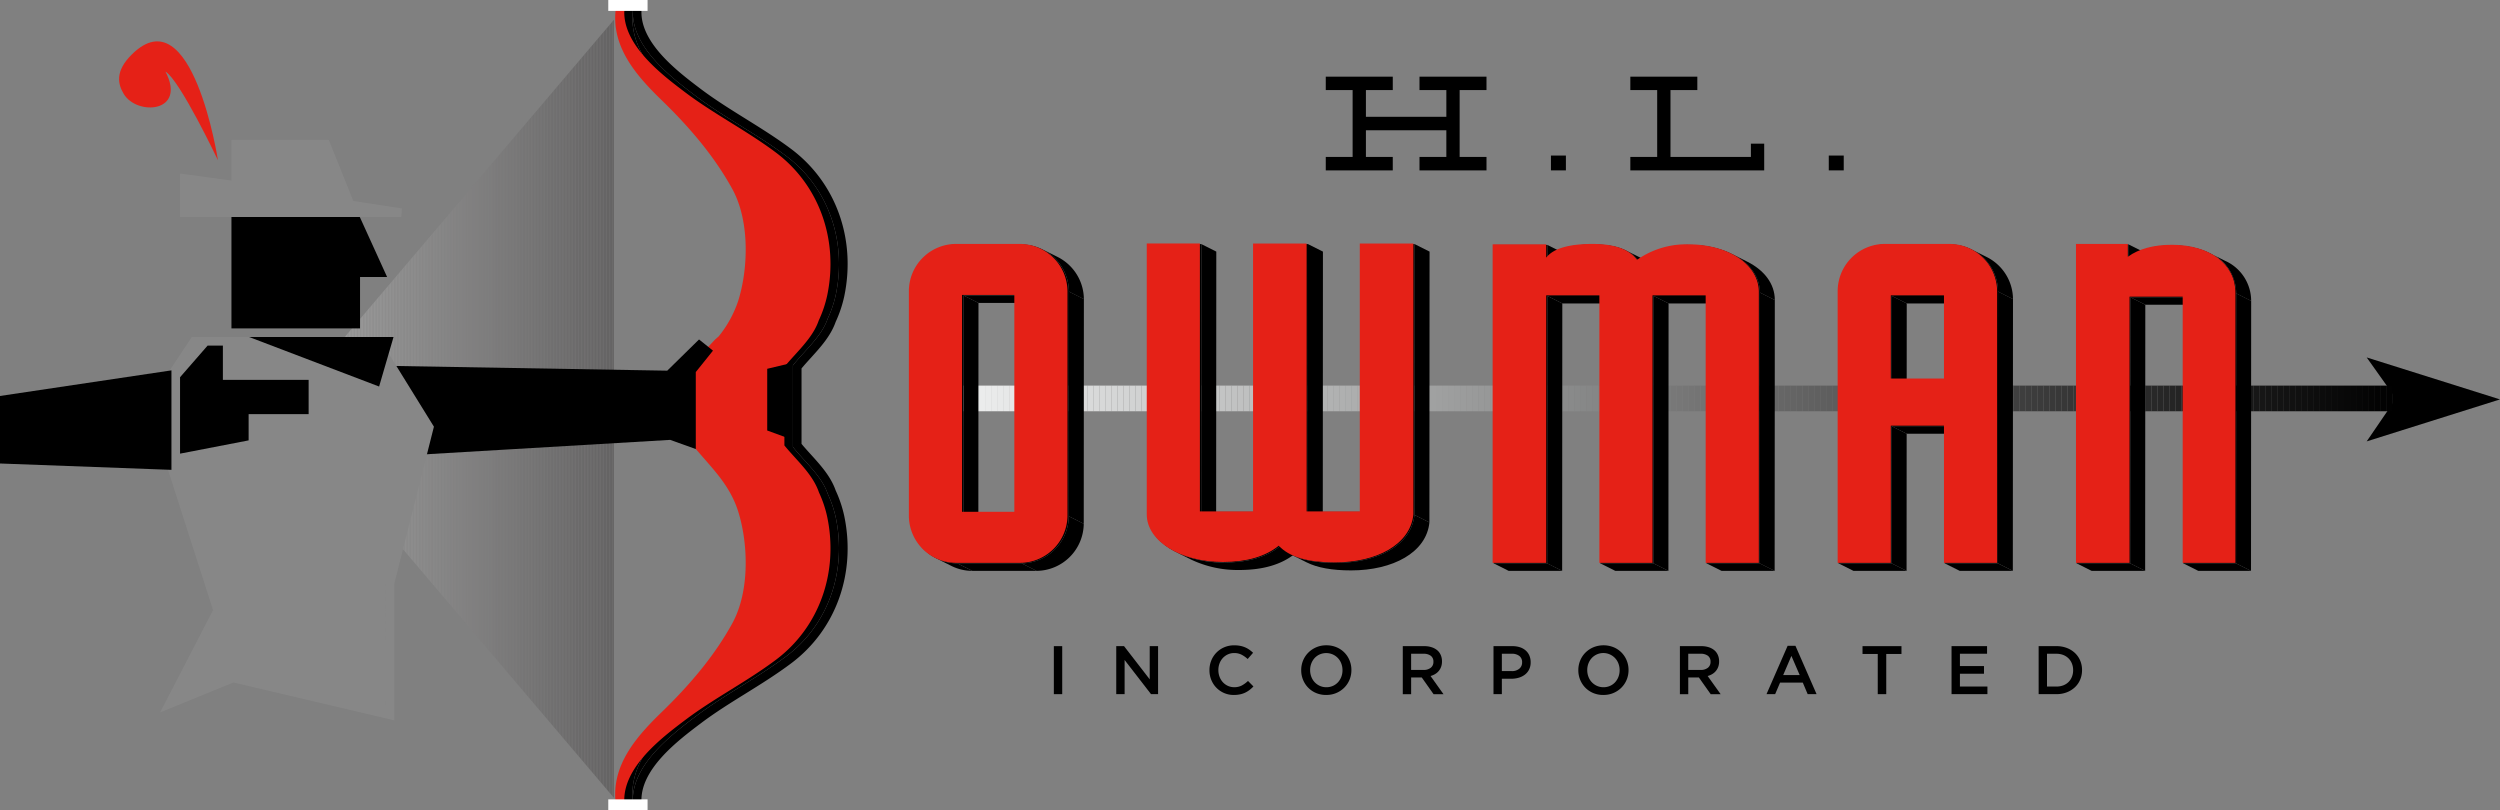 <svg id="Group_355" data-name="Group 355" xmlns="http://www.w3.org/2000/svg" xmlns:xlink="http://www.w3.org/1999/xlink" width="562" height="182.147" viewBox="0 0 562 182.147">
  <rect x="0" y="0" width="562" height="182.147" fill="#808080" stroke="none"/>
  <defs>
    <clipPath id="clip-path">
      <path id="Path_192" data-name="Path 192" d="M90.83,93.784l74.192,87.441V6.344Z" transform="translate(-90.83 -6.344)" fill="none"/>
    </clipPath>
    <clipPath id="clip-path-2">
      <rect id="Rectangle_1478" data-name="Rectangle 1478" width="327.119" height="5.781" fill="none"/>
    </clipPath>
  </defs>
  <g id="Group_213" data-name="Group 213" transform="translate(84.791 59.378)">
    <path id="Path_189" data-name="Path 189" d="M120.7,84.524" transform="translate(-120.699 -84.524)" fill="#fff" stroke="#000" stroke-miterlimit="10" stroke-width="0.956"/>
  </g>
  <g id="Group_216" data-name="Group 216" transform="translate(63.808 4.457)" opacity="0.3">
    <g id="Group_215" data-name="Group 215">
      <g id="Group_214" data-name="Group 214" clip-path="url(#clip-path)">
        <path id="Path_190" data-name="Path 190" d="M90.83,6.344v0Z" transform="translate(-90.83 -6.344)" fill="#fff"/>
        <rect id="Rectangle_1012" data-name="Rectangle 1012" width="0.331" height="174.881" fill="#fff"/>
        <rect id="Rectangle_1013" data-name="Rectangle 1013" width="0.331" height="174.881" transform="translate(0.331)" fill="#fefefe"/>
        <rect id="Rectangle_1014" data-name="Rectangle 1014" width="0.331" height="174.881" transform="translate(0.662)" fill="#fdfdfd"/>
        <rect id="Rectangle_1015" data-name="Rectangle 1015" width="0.331" height="174.881" transform="translate(0.994)" fill="#fcfcfc"/>
        <rect id="Rectangle_1016" data-name="Rectangle 1016" width="0.331" height="174.881" transform="translate(1.325)" fill="#fbfbfb"/>
        <rect id="Rectangle_1017" data-name="Rectangle 1017" width="0.331" height="174.881" transform="translate(1.656)" fill="#fafafa"/>
        <rect id="Rectangle_1018" data-name="Rectangle 1018" width="0.331" height="174.881" transform="translate(1.987)" fill="#f9f9f9"/>
        <rect id="Rectangle_1019" data-name="Rectangle 1019" width="0.331" height="174.881" transform="translate(2.318)" fill="#f8f8f8"/>
        <rect id="Rectangle_1020" data-name="Rectangle 1020" width="0.331" height="174.881" transform="translate(2.65)" fill="#f7f7f7"/>
        <rect id="Rectangle_1021" data-name="Rectangle 1021" width="0.331" height="174.881" transform="translate(2.981)" fill="#f6f6f6"/>
        <rect id="Rectangle_1022" data-name="Rectangle 1022" width="0.331" height="174.881" transform="translate(3.312)" fill="#f5f5f5"/>
        <rect id="Rectangle_1023" data-name="Rectangle 1023" width="0.331" height="174.881" transform="translate(3.643)" fill="#f4f4f4"/>
        <rect id="Rectangle_1024" data-name="Rectangle 1024" width="0.331" height="174.881" transform="translate(3.975)" fill="#f3f3f3"/>
        <rect id="Rectangle_1025" data-name="Rectangle 1025" width="0.331" height="174.881" transform="translate(4.306)" fill="#f2f2f2"/>
        <rect id="Rectangle_1026" data-name="Rectangle 1026" width="0.331" height="174.881" transform="translate(4.637)" fill="#f1f1f1"/>
        <rect id="Rectangle_1027" data-name="Rectangle 1027" width="0.331" height="174.881" transform="translate(4.968)" fill="#f0f0f0"/>
        <rect id="Rectangle_1028" data-name="Rectangle 1028" width="0.331" height="174.881" transform="translate(5.299)" fill="#efefef"/>
        <rect id="Rectangle_1029" data-name="Rectangle 1029" width="0.331" height="174.881" transform="translate(5.631)" fill="#eee"/>
        <rect id="Rectangle_1030" data-name="Rectangle 1030" width="0.331" height="174.881" transform="translate(5.962)" fill="#ededed"/>
        <rect id="Rectangle_1031" data-name="Rectangle 1031" width="0.331" height="174.881" transform="translate(6.293)" fill="#ececec"/>
        <rect id="Rectangle_1032" data-name="Rectangle 1032" width="0.331" height="174.881" transform="translate(6.624)" fill="#ebebeb"/>
        <rect id="Rectangle_1033" data-name="Rectangle 1033" width="0.331" height="174.881" transform="translate(6.956)" fill="#eaeaea"/>
        <rect id="Rectangle_1034" data-name="Rectangle 1034" width="0.331" height="174.881" transform="translate(7.287)" fill="#e9e9e9"/>
        <rect id="Rectangle_1035" data-name="Rectangle 1035" width="0.331" height="174.881" transform="translate(7.618)" fill="#e8e8e8"/>
        <rect id="Rectangle_1036" data-name="Rectangle 1036" width="0.331" height="174.881" transform="translate(7.949)" fill="#e7e7e7"/>
        <rect id="Rectangle_1037" data-name="Rectangle 1037" width="0.331" height="174.881" transform="translate(8.28)" fill="#e6e6e6"/>
        <rect id="Rectangle_1038" data-name="Rectangle 1038" width="0.331" height="174.881" transform="translate(8.612)" fill="#e5e5e5"/>
        <rect id="Rectangle_1039" data-name="Rectangle 1039" width="0.331" height="174.881" transform="translate(8.943)" fill="#e4e4e4"/>
        <rect id="Rectangle_1040" data-name="Rectangle 1040" width="0.331" height="174.881" transform="translate(9.274)" fill="#e3e3e3"/>
        <rect id="Rectangle_1041" data-name="Rectangle 1041" width="0.331" height="174.881" transform="translate(9.605)" fill="#e2e2e2"/>
        <rect id="Rectangle_1042" data-name="Rectangle 1042" width="0.331" height="174.881" transform="translate(9.936)" fill="#e1e1e1"/>
        <rect id="Rectangle_1043" data-name="Rectangle 1043" width="0.331" height="174.881" transform="translate(10.268)" fill="#e0e0e0"/>
        <rect id="Rectangle_1044" data-name="Rectangle 1044" width="0.331" height="174.881" transform="translate(10.599)" fill="#dfdfdf"/>
        <rect id="Rectangle_1045" data-name="Rectangle 1045" width="0.331" height="174.881" transform="translate(10.93)" fill="#dedede"/>
        <rect id="Rectangle_1046" data-name="Rectangle 1046" width="0.331" height="174.881" transform="translate(11.261)" fill="#ddd"/>
        <rect id="Rectangle_1047" data-name="Rectangle 1047" width="0.331" height="174.881" transform="translate(11.592)" fill="#dcdcdc"/>
        <rect id="Rectangle_1048" data-name="Rectangle 1048" width="0.331" height="174.881" transform="translate(11.924)" fill="#dbdbdb"/>
        <rect id="Rectangle_1049" data-name="Rectangle 1049" width="0.331" height="174.881" transform="translate(12.255)" fill="#dadada"/>
        <rect id="Rectangle_1050" data-name="Rectangle 1050" width="0.331" height="174.881" transform="translate(12.586)" fill="#dad9d9"/>
        <rect id="Rectangle_1051" data-name="Rectangle 1051" width="0.331" height="174.881" transform="translate(12.917)" fill="#d9d8d8"/>
        <rect id="Rectangle_1052" data-name="Rectangle 1052" width="0.331" height="174.881" transform="translate(13.249)" fill="#d8d7d7"/>
        <rect id="Rectangle_1053" data-name="Rectangle 1053" width="0.331" height="174.881" transform="translate(13.58)" fill="#d7d6d6"/>
        <rect id="Rectangle_1054" data-name="Rectangle 1054" width="0.331" height="174.881" transform="translate(13.911)" fill="#d6d5d5"/>
        <rect id="Rectangle_1055" data-name="Rectangle 1055" width="0.331" height="174.881" transform="translate(14.242)" fill="#d5d4d4"/>
        <rect id="Rectangle_1056" data-name="Rectangle 1056" width="0.331" height="174.881" transform="translate(14.573)" fill="#d4d3d3"/>
        <rect id="Rectangle_1057" data-name="Rectangle 1057" width="0.331" height="174.881" transform="translate(14.905)" fill="#d3d2d2"/>
        <rect id="Rectangle_1058" data-name="Rectangle 1058" width="0.331" height="174.881" transform="translate(15.236)" fill="#d2d1d1"/>
        <rect id="Rectangle_1059" data-name="Rectangle 1059" width="0.331" height="174.881" transform="translate(15.567)" fill="#d1d0d0"/>
        <rect id="Rectangle_1060" data-name="Rectangle 1060" width="0.331" height="174.881" transform="translate(15.898)" fill="#d0cfcf"/>
        <rect id="Rectangle_1061" data-name="Rectangle 1061" width="0.331" height="174.881" transform="translate(16.229)" fill="#cfcece"/>
        <rect id="Rectangle_1062" data-name="Rectangle 1062" width="0.331" height="174.881" transform="translate(16.561)" fill="#cecdcd"/>
        <rect id="Rectangle_1063" data-name="Rectangle 1063" width="0.331" height="174.881" transform="translate(16.892)" fill="#cdcccc"/>
        <rect id="Rectangle_1064" data-name="Rectangle 1064" width="0.331" height="174.881" transform="translate(17.223)" fill="#cccbcb"/>
        <rect id="Rectangle_1065" data-name="Rectangle 1065" width="0.331" height="174.881" transform="translate(17.554)" fill="#cbcaca"/>
        <rect id="Rectangle_1066" data-name="Rectangle 1066" width="0.331" height="174.881" transform="translate(17.886)" fill="#cac9c9"/>
        <rect id="Rectangle_1067" data-name="Rectangle 1067" width="0.331" height="174.881" transform="translate(18.217)" fill="#c9c8c8"/>
        <rect id="Rectangle_1068" data-name="Rectangle 1068" width="0.331" height="174.881" transform="translate(18.548)" fill="#c8c7c7"/>
        <rect id="Rectangle_1069" data-name="Rectangle 1069" width="0.331" height="174.881" transform="translate(18.879)" fill="#c7c6c6"/>
        <rect id="Rectangle_1070" data-name="Rectangle 1070" width="0.331" height="174.881" transform="translate(19.21)" fill="#c6c5c5"/>
        <rect id="Rectangle_1071" data-name="Rectangle 1071" width="0.331" height="174.881" transform="translate(19.542)" fill="#c5c4c4"/>
        <rect id="Rectangle_1072" data-name="Rectangle 1072" width="0.331" height="174.881" transform="translate(19.873)" fill="#c4c3c3"/>
        <rect id="Rectangle_1073" data-name="Rectangle 1073" width="0.331" height="174.881" transform="translate(20.204)" fill="#c3c2c2"/>
        <rect id="Rectangle_1074" data-name="Rectangle 1074" width="0.331" height="174.881" transform="translate(20.535)" fill="#c2c1c1"/>
        <rect id="Rectangle_1075" data-name="Rectangle 1075" width="0.331" height="174.881" transform="translate(20.866)" fill="#c1c0c0"/>
        <rect id="Rectangle_1076" data-name="Rectangle 1076" width="0.331" height="174.881" transform="translate(21.198)" fill="#c0bfbf"/>
        <rect id="Rectangle_1077" data-name="Rectangle 1077" width="0.331" height="174.881" transform="translate(21.529)" fill="#bfbebe"/>
        <rect id="Rectangle_1078" data-name="Rectangle 1078" width="0.331" height="174.881" transform="translate(21.86)" fill="#bebdbd"/>
        <rect id="Rectangle_1079" data-name="Rectangle 1079" width="0.331" height="174.881" transform="translate(22.191)" fill="#bdbcbc"/>
        <rect id="Rectangle_1080" data-name="Rectangle 1080" width="0.331" height="174.881" transform="translate(22.523)" fill="#bcbbbb"/>
        <rect id="Rectangle_1081" data-name="Rectangle 1081" width="0.331" height="174.881" transform="translate(22.854)" fill="#bbbaba"/>
        <rect id="Rectangle_1082" data-name="Rectangle 1082" width="0.331" height="174.881" transform="translate(23.185)" fill="#bab9b9"/>
        <rect id="Rectangle_1083" data-name="Rectangle 1083" width="0.331" height="174.881" transform="translate(23.516)" fill="#b9b8b8"/>
        <rect id="Rectangle_1084" data-name="Rectangle 1084" width="0.331" height="174.881" transform="translate(23.847)" fill="#b8b7b7"/>
        <rect id="Rectangle_1085" data-name="Rectangle 1085" width="0.331" height="174.881" transform="translate(24.179)" fill="#b7b6b6"/>
        <rect id="Rectangle_1086" data-name="Rectangle 1086" width="0.331" height="174.881" transform="translate(24.51)" fill="#b6b5b5"/>
        <rect id="Rectangle_1087" data-name="Rectangle 1087" width="0.331" height="174.881" transform="translate(24.841)" fill="#b5b4b4"/>
        <rect id="Rectangle_1088" data-name="Rectangle 1088" width="0.331" height="174.881" transform="translate(25.172)" fill="#b4b3b3"/>
        <rect id="Rectangle_1089" data-name="Rectangle 1089" width="0.331" height="174.881" transform="translate(25.503)" fill="#b3b2b2"/>
        <rect id="Rectangle_1090" data-name="Rectangle 1090" width="0.331" height="174.881" transform="translate(25.835)" fill="#b2b1b1"/>
        <rect id="Rectangle_1091" data-name="Rectangle 1091" width="0.331" height="174.881" transform="translate(26.166)" fill="#b1b0b0"/>
        <rect id="Rectangle_1092" data-name="Rectangle 1092" width="0.331" height="174.881" transform="translate(26.497)" fill="#b0afaf"/>
        <rect id="Rectangle_1093" data-name="Rectangle 1093" width="0.331" height="174.881" transform="translate(26.828)" fill="#afaeae"/>
        <rect id="Rectangle_1094" data-name="Rectangle 1094" width="0.331" height="174.881" transform="translate(27.16)" fill="#aeadad"/>
        <rect id="Rectangle_1095" data-name="Rectangle 1095" width="0.331" height="174.881" transform="translate(27.491)" fill="#adacac"/>
        <rect id="Rectangle_1096" data-name="Rectangle 1096" width="0.331" height="174.881" transform="translate(27.822)" fill="#acabab"/>
        <rect id="Rectangle_1097" data-name="Rectangle 1097" width="0.331" height="174.881" transform="translate(28.153)" fill="#abaaaa"/>
        <rect id="Rectangle_1098" data-name="Rectangle 1098" width="0.331" height="174.881" transform="translate(28.484)" fill="#aaa9a9"/>
        <rect id="Rectangle_1099" data-name="Rectangle 1099" width="0.331" height="174.881" transform="translate(28.816)" fill="#a9a8a8"/>
        <rect id="Rectangle_1100" data-name="Rectangle 1100" width="0.331" height="174.881" transform="translate(29.147)" fill="#a8a7a7"/>
        <rect id="Rectangle_1101" data-name="Rectangle 1101" width="0.331" height="174.881" transform="translate(29.478)" fill="#a7a6a6"/>
        <rect id="Rectangle_1102" data-name="Rectangle 1102" width="0.331" height="174.881" transform="translate(29.809)" fill="#a6a5a5"/>
        <rect id="Rectangle_1103" data-name="Rectangle 1103" width="0.331" height="174.881" transform="translate(30.14)" fill="#a5a4a4"/>
        <rect id="Rectangle_1104" data-name="Rectangle 1104" width="0.331" height="174.881" transform="translate(30.472)" fill="#a4a3a3"/>
        <rect id="Rectangle_1105" data-name="Rectangle 1105" width="0.331" height="174.881" transform="translate(30.803)" fill="#a3a2a2"/>
        <rect id="Rectangle_1106" data-name="Rectangle 1106" width="0.331" height="174.881" transform="translate(31.134)" fill="#a2a1a1"/>
        <rect id="Rectangle_1107" data-name="Rectangle 1107" width="0.331" height="174.881" transform="translate(31.465)" fill="#a1a0a0"/>
        <rect id="Rectangle_1108" data-name="Rectangle 1108" width="0.331" height="174.881" transform="translate(31.797)" fill="#a09f9f"/>
        <rect id="Rectangle_1109" data-name="Rectangle 1109" width="0.331" height="174.881" transform="translate(32.128)" fill="#9f9e9e"/>
        <rect id="Rectangle_1110" data-name="Rectangle 1110" width="0.331" height="174.881" transform="translate(32.459)" fill="#9e9d9d"/>
        <rect id="Rectangle_1111" data-name="Rectangle 1111" width="0.331" height="174.881" transform="translate(32.79)" fill="#9d9c9c"/>
        <rect id="Rectangle_1112" data-name="Rectangle 1112" width="0.331" height="174.881" transform="translate(33.121)" fill="#9c9b9b"/>
        <rect id="Rectangle_1113" data-name="Rectangle 1113" width="0.331" height="174.881" transform="translate(33.453)" fill="#9b9a9a"/>
        <rect id="Rectangle_1114" data-name="Rectangle 1114" width="0.331" height="174.881" transform="translate(33.784)" fill="#9a9999"/>
        <rect id="Rectangle_1115" data-name="Rectangle 1115" width="0.331" height="174.881" transform="translate(34.115)" fill="#999898"/>
        <rect id="Rectangle_1116" data-name="Rectangle 1116" width="0.331" height="174.881" transform="translate(34.446)" fill="#989797"/>
        <rect id="Rectangle_1117" data-name="Rectangle 1117" width="0.331" height="174.881" transform="translate(34.777)" fill="#979696"/>
        <rect id="Rectangle_1118" data-name="Rectangle 1118" width="0.331" height="174.881" transform="translate(35.109)" fill="#969595"/>
        <rect id="Rectangle_1119" data-name="Rectangle 1119" width="0.331" height="174.881" transform="translate(35.44)" fill="#959494"/>
        <rect id="Rectangle_1120" data-name="Rectangle 1120" width="0.331" height="174.881" transform="translate(35.771)" fill="#949393"/>
        <rect id="Rectangle_1121" data-name="Rectangle 1121" width="0.331" height="174.881" transform="translate(36.102)" fill="#939292"/>
        <rect id="Rectangle_1122" data-name="Rectangle 1122" width="0.331" height="174.881" transform="translate(36.434)" fill="#929191"/>
        <rect id="Rectangle_1123" data-name="Rectangle 1123" width="0.331" height="174.881" transform="translate(36.765)" fill="#919090"/>
        <rect id="Rectangle_1124" data-name="Rectangle 1124" width="0.331" height="174.881" transform="translate(37.096)" fill="#918e8f"/>
        <rect id="Rectangle_1125" data-name="Rectangle 1125" width="0.331" height="174.881" transform="translate(37.427)" fill="#908d8e"/>
        <rect id="Rectangle_1126" data-name="Rectangle 1126" width="0.331" height="174.881" transform="translate(37.758)" fill="#8f8c8d"/>
        <rect id="Rectangle_1127" data-name="Rectangle 1127" width="0.331" height="174.881" transform="translate(38.09)" fill="#8e8b8c"/>
        <rect id="Rectangle_1128" data-name="Rectangle 1128" width="0.331" height="174.881" transform="translate(38.421)" fill="#8d8a8b"/>
        <rect id="Rectangle_1129" data-name="Rectangle 1129" width="0.331" height="174.881" transform="translate(38.752)" fill="#8c898a"/>
        <rect id="Rectangle_1130" data-name="Rectangle 1130" width="0.331" height="174.881" transform="translate(39.083)" fill="#8b8889"/>
        <rect id="Rectangle_1131" data-name="Rectangle 1131" width="0.331" height="174.881" transform="translate(39.414)" fill="#8a8788"/>
        <rect id="Rectangle_1132" data-name="Rectangle 1132" width="0.331" height="174.881" transform="translate(39.746)" fill="#898687"/>
        <rect id="Rectangle_1133" data-name="Rectangle 1133" width="0.331" height="174.881" transform="translate(40.077)" fill="#888586"/>
        <rect id="Rectangle_1134" data-name="Rectangle 1134" width="0.331" height="174.881" transform="translate(40.408)" fill="#878485"/>
        <rect id="Rectangle_1135" data-name="Rectangle 1135" width="0.331" height="174.881" transform="translate(40.739)" fill="#868384"/>
        <rect id="Rectangle_1136" data-name="Rectangle 1136" width="0.331" height="174.881" transform="translate(41.071)" fill="#858283"/>
        <rect id="Rectangle_1137" data-name="Rectangle 1137" width="0.331" height="174.881" transform="translate(41.402)" fill="#848182"/>
        <rect id="Rectangle_1138" data-name="Rectangle 1138" width="0.331" height="174.881" transform="translate(41.733)" fill="#838081"/>
        <rect id="Rectangle_1139" data-name="Rectangle 1139" width="0.331" height="174.881" transform="translate(42.064)" fill="#827f80"/>
        <rect id="Rectangle_1140" data-name="Rectangle 1140" width="0.331" height="174.881" transform="translate(42.395)" fill="#817e7f"/>
        <rect id="Rectangle_1141" data-name="Rectangle 1141" width="0.331" height="174.881" transform="translate(42.727)" fill="#807d7e"/>
        <rect id="Rectangle_1142" data-name="Rectangle 1142" width="0.331" height="174.881" transform="translate(43.058)" fill="#7f7c7d"/>
        <rect id="Rectangle_1143" data-name="Rectangle 1143" width="0.331" height="174.881" transform="translate(43.389)" fill="#7e7b7c"/>
        <rect id="Rectangle_1144" data-name="Rectangle 1144" width="0.331" height="174.881" transform="translate(43.72)" fill="#7d7a7b"/>
        <rect id="Rectangle_1145" data-name="Rectangle 1145" width="0.331" height="174.881" transform="translate(44.051)" fill="#7c797a"/>
        <rect id="Rectangle_1146" data-name="Rectangle 1146" width="0.331" height="174.881" transform="translate(44.383)" fill="#7b7879"/>
        <rect id="Rectangle_1147" data-name="Rectangle 1147" width="0.331" height="174.881" transform="translate(44.714)" fill="#7a7778"/>
        <rect id="Rectangle_1148" data-name="Rectangle 1148" width="0.331" height="174.881" transform="translate(45.045)" fill="#797677"/>
        <rect id="Rectangle_1149" data-name="Rectangle 1149" width="0.331" height="174.881" transform="translate(45.376)" fill="#787576"/>
        <rect id="Rectangle_1150" data-name="Rectangle 1150" width="0.331" height="174.881" transform="translate(45.708)" fill="#777475"/>
        <rect id="Rectangle_1151" data-name="Rectangle 1151" width="0.331" height="174.881" transform="translate(46.039)" fill="#767374"/>
        <rect id="Rectangle_1152" data-name="Rectangle 1152" width="0.331" height="174.881" transform="translate(46.37)" fill="#757273"/>
        <rect id="Rectangle_1153" data-name="Rectangle 1153" width="0.331" height="174.881" transform="translate(46.701)" fill="#747172"/>
        <rect id="Rectangle_1154" data-name="Rectangle 1154" width="0.331" height="174.881" transform="translate(47.032)" fill="#737071"/>
        <rect id="Rectangle_1155" data-name="Rectangle 1155" width="0.331" height="174.881" transform="translate(47.364)" fill="#726f70"/>
        <rect id="Rectangle_1156" data-name="Rectangle 1156" width="0.331" height="174.881" transform="translate(47.695)" fill="#716e6f"/>
        <rect id="Rectangle_1157" data-name="Rectangle 1157" width="0.331" height="174.881" transform="translate(48.026)" fill="#706d6e"/>
        <rect id="Rectangle_1158" data-name="Rectangle 1158" width="0.331" height="174.881" transform="translate(48.357)" fill="#6f6c6d"/>
        <rect id="Rectangle_1159" data-name="Rectangle 1159" width="0.331" height="174.881" transform="translate(48.688)" fill="#6e6b6c"/>
        <rect id="Rectangle_1160" data-name="Rectangle 1160" width="0.331" height="174.881" transform="translate(49.02)" fill="#6d6a6b"/>
        <rect id="Rectangle_1161" data-name="Rectangle 1161" width="0.331" height="174.881" transform="translate(49.351)" fill="#6c696a"/>
        <rect id="Rectangle_1162" data-name="Rectangle 1162" width="0.331" height="174.881" transform="translate(49.682)" fill="#6b6869"/>
        <rect id="Rectangle_1163" data-name="Rectangle 1163" width="0.331" height="174.881" transform="translate(50.013)" fill="#6a6768"/>
        <rect id="Rectangle_1164" data-name="Rectangle 1164" width="0.331" height="174.881" transform="translate(50.345)" fill="#696667"/>
        <rect id="Rectangle_1165" data-name="Rectangle 1165" width="0.331" height="174.881" transform="translate(50.676)" fill="#686566"/>
        <rect id="Rectangle_1166" data-name="Rectangle 1166" width="0.331" height="174.881" transform="translate(51.007)" fill="#676465"/>
        <rect id="Rectangle_1167" data-name="Rectangle 1167" width="0.331" height="174.881" transform="translate(51.338)" fill="#666364"/>
        <rect id="Rectangle_1168" data-name="Rectangle 1168" width="0.331" height="174.881" transform="translate(51.669)" fill="#656263"/>
        <rect id="Rectangle_1169" data-name="Rectangle 1169" width="0.331" height="174.881" transform="translate(52.001)" fill="#646162"/>
        <rect id="Rectangle_1170" data-name="Rectangle 1170" width="0.331" height="174.881" transform="translate(52.332)" fill="#636061"/>
        <rect id="Rectangle_1171" data-name="Rectangle 1171" width="0.331" height="174.881" transform="translate(52.663)" fill="#625f60"/>
        <rect id="Rectangle_1172" data-name="Rectangle 1172" width="0.331" height="174.881" transform="translate(52.994)" fill="#615e5f"/>
        <rect id="Rectangle_1173" data-name="Rectangle 1173" width="0.331" height="174.881" transform="translate(53.325)" fill="#605d5e"/>
        <rect id="Rectangle_1174" data-name="Rectangle 1174" width="0.331" height="174.881" transform="translate(53.657)" fill="#5f5c5d"/>
        <rect id="Rectangle_1175" data-name="Rectangle 1175" width="0.331" height="174.881" transform="translate(53.988)" fill="#5e5b5c"/>
        <rect id="Rectangle_1176" data-name="Rectangle 1176" width="0.331" height="174.881" transform="translate(54.319)" fill="#5d5a5b"/>
        <rect id="Rectangle_1177" data-name="Rectangle 1177" width="0.331" height="174.881" transform="translate(54.65)" fill="#5c595a"/>
        <rect id="Rectangle_1178" data-name="Rectangle 1178" width="0.331" height="174.881" transform="translate(54.982)" fill="#5b5859"/>
        <rect id="Rectangle_1179" data-name="Rectangle 1179" width="0.331" height="174.881" transform="translate(55.313)" fill="#5a5758"/>
        <rect id="Rectangle_1180" data-name="Rectangle 1180" width="0.331" height="174.881" transform="translate(55.644)" fill="#595657"/>
        <rect id="Rectangle_1181" data-name="Rectangle 1181" width="0.331" height="174.881" transform="translate(55.975)" fill="#585556"/>
        <rect id="Rectangle_1182" data-name="Rectangle 1182" width="0.331" height="174.881" transform="translate(56.306)" fill="#575455"/>
        <rect id="Rectangle_1183" data-name="Rectangle 1183" width="0.331" height="174.881" transform="translate(56.638)" fill="#565354"/>
        <rect id="Rectangle_1184" data-name="Rectangle 1184" width="0.331" height="174.881" transform="translate(56.969)" fill="#555253"/>
        <rect id="Rectangle_1185" data-name="Rectangle 1185" width="0.331" height="174.881" transform="translate(57.3)" fill="#545152"/>
        <rect id="Rectangle_1186" data-name="Rectangle 1186" width="0.331" height="174.881" transform="translate(57.631)" fill="#535051"/>
        <rect id="Rectangle_1187" data-name="Rectangle 1187" width="0.331" height="174.881" transform="translate(57.962)" fill="#524f50"/>
        <rect id="Rectangle_1188" data-name="Rectangle 1188" width="0.331" height="174.881" transform="translate(58.294)" fill="#514e4f"/>
        <rect id="Rectangle_1189" data-name="Rectangle 1189" width="0.331" height="174.881" transform="translate(58.625)" fill="#504d4e"/>
        <rect id="Rectangle_1190" data-name="Rectangle 1190" width="0.331" height="174.881" transform="translate(58.956)" fill="#4f4c4d"/>
        <rect id="Rectangle_1191" data-name="Rectangle 1191" width="0.331" height="174.881" transform="translate(59.287)" fill="#4e4b4c"/>
        <rect id="Rectangle_1192" data-name="Rectangle 1192" width="0.331" height="174.881" transform="translate(59.619)" fill="#4d4a4b"/>
        <rect id="Rectangle_1193" data-name="Rectangle 1193" width="0.331" height="174.881" transform="translate(59.95)" fill="#4c494a"/>
        <rect id="Rectangle_1194" data-name="Rectangle 1194" width="0.331" height="174.881" transform="translate(60.281)" fill="#4b4849"/>
        <rect id="Rectangle_1195" data-name="Rectangle 1195" width="0.331" height="174.881" transform="translate(60.612)" fill="#4a4748"/>
        <rect id="Rectangle_1196" data-name="Rectangle 1196" width="0.331" height="174.881" transform="translate(60.943)" fill="#494647"/>
        <rect id="Rectangle_1197" data-name="Rectangle 1197" width="0.331" height="174.881" transform="translate(61.275)" fill="#484546"/>
        <rect id="Rectangle_1198" data-name="Rectangle 1198" width="0.331" height="174.881" transform="translate(61.606)" fill="#484445"/>
        <rect id="Rectangle_1199" data-name="Rectangle 1199" width="0.331" height="174.881" transform="translate(61.937)" fill="#474344"/>
        <rect id="Rectangle_1200" data-name="Rectangle 1200" width="0.331" height="174.881" transform="translate(62.268)" fill="#464243"/>
        <rect id="Rectangle_1201" data-name="Rectangle 1201" width="0.331" height="174.881" transform="translate(62.599)" fill="#454142"/>
        <rect id="Rectangle_1202" data-name="Rectangle 1202" width="0.331" height="174.881" transform="translate(62.931)" fill="#444041"/>
        <rect id="Rectangle_1203" data-name="Rectangle 1203" width="0.331" height="174.881" transform="translate(63.262)" fill="#433f40"/>
        <rect id="Rectangle_1204" data-name="Rectangle 1204" width="0.331" height="174.881" transform="translate(63.593)" fill="#423e3f"/>
        <rect id="Rectangle_1205" data-name="Rectangle 1205" width="0.331" height="174.881" transform="translate(63.924)" fill="#413d3e"/>
        <rect id="Rectangle_1206" data-name="Rectangle 1206" width="0.331" height="174.881" transform="translate(64.256)" fill="#403c3d"/>
        <rect id="Rectangle_1207" data-name="Rectangle 1207" width="0.331" height="174.881" transform="translate(64.587)" fill="#3f3b3c"/>
        <rect id="Rectangle_1208" data-name="Rectangle 1208" width="0.331" height="174.881" transform="translate(64.918)" fill="#3e3a3b"/>
        <rect id="Rectangle_1209" data-name="Rectangle 1209" width="0.331" height="174.881" transform="translate(65.249)" fill="#3d393a"/>
        <rect id="Rectangle_1210" data-name="Rectangle 1210" width="0.331" height="174.881" transform="translate(65.58)" fill="#3c3839"/>
        <rect id="Rectangle_1211" data-name="Rectangle 1211" width="0.331" height="174.881" transform="translate(65.912)" fill="#3b3738"/>
        <rect id="Rectangle_1212" data-name="Rectangle 1212" width="0.331" height="174.881" transform="translate(66.243)" fill="#3a3637"/>
        <rect id="Rectangle_1213" data-name="Rectangle 1213" width="0.331" height="174.881" transform="translate(66.574)" fill="#393536"/>
        <rect id="Rectangle_1214" data-name="Rectangle 1214" width="0.331" height="174.881" transform="translate(66.905)" fill="#383435"/>
        <rect id="Rectangle_1215" data-name="Rectangle 1215" width="0.331" height="174.881" transform="translate(67.236)" fill="#373334"/>
        <rect id="Rectangle_1216" data-name="Rectangle 1216" width="0.331" height="174.881" transform="translate(67.568)" fill="#363233"/>
        <rect id="Rectangle_1217" data-name="Rectangle 1217" width="0.331" height="174.881" transform="translate(67.899)" fill="#353132"/>
        <rect id="Rectangle_1218" data-name="Rectangle 1218" width="0.331" height="174.881" transform="translate(68.23)" fill="#343031"/>
        <rect id="Rectangle_1219" data-name="Rectangle 1219" width="0.331" height="174.881" transform="translate(68.561)" fill="#332f30"/>
        <rect id="Rectangle_1220" data-name="Rectangle 1220" width="0.331" height="174.881" transform="translate(68.893)" fill="#322e2f"/>
        <rect id="Rectangle_1221" data-name="Rectangle 1221" width="0.331" height="174.881" transform="translate(69.224)" fill="#312d2e"/>
        <rect id="Rectangle_1222" data-name="Rectangle 1222" width="0.331" height="174.881" transform="translate(69.555)" fill="#302c2d"/>
        <rect id="Rectangle_1223" data-name="Rectangle 1223" width="0.331" height="174.881" transform="translate(69.886)" fill="#2f2b2c"/>
        <rect id="Rectangle_1224" data-name="Rectangle 1224" width="0.331" height="174.881" transform="translate(70.217)" fill="#2e2a2b"/>
        <rect id="Rectangle_1225" data-name="Rectangle 1225" width="0.331" height="174.881" transform="translate(70.549)" fill="#2d292a"/>
        <rect id="Rectangle_1226" data-name="Rectangle 1226" width="0.331" height="174.881" transform="translate(70.88)" fill="#2c2829"/>
        <rect id="Rectangle_1227" data-name="Rectangle 1227" width="0.331" height="174.881" transform="translate(71.211)" fill="#2b2728"/>
        <rect id="Rectangle_1228" data-name="Rectangle 1228" width="0.331" height="174.881" transform="translate(71.542)" fill="#2a2627"/>
        <rect id="Rectangle_1229" data-name="Rectangle 1229" width="0.331" height="174.881" transform="translate(71.873)" fill="#292526"/>
        <rect id="Rectangle_1230" data-name="Rectangle 1230" width="0.331" height="174.881" transform="translate(72.205)" fill="#282425"/>
        <rect id="Rectangle_1231" data-name="Rectangle 1231" width="0.331" height="174.881" transform="translate(72.536)" fill="#272324"/>
        <rect id="Rectangle_1232" data-name="Rectangle 1232" width="0.331" height="174.881" transform="translate(72.867)" fill="#262223"/>
        <rect id="Rectangle_1233" data-name="Rectangle 1233" width="0.331" height="174.881" transform="translate(73.198)" fill="#252122"/>
        <rect id="Rectangle_1234" data-name="Rectangle 1234" width="0.331" height="174.881" transform="translate(73.53)" fill="#242021"/>
        <rect id="Rectangle_1235" data-name="Rectangle 1235" width="0.331" height="174.881" transform="translate(73.861)" fill="#231f20"/>
        <path id="Path_191" data-name="Path 191" d="M196.441,181.224v0Z" transform="translate(-122.249 -6.344)" fill="#231f20"/>
      </g>
    </g>
  </g>
  <g id="Group_217" data-name="Group 217" transform="translate(52.03 46.852)">
    <path id="Path_193" data-name="Path 193" d="M102.042,66.693H74.065V93.672h28.906V82.109h6.085Z" transform="translate(-74.065 -66.693)"/>
  </g>
  <g id="Group_218" data-name="Group 218" transform="translate(40.469 31.435)">
    <path id="Path_194" data-name="Path 194" d="M96.569,58.5,91.042,44.748H69.168v9.161L57.606,52.322v9.769h49.742l.146-1.916Z" transform="translate(-57.606 -44.748)" fill="#878787"/>
  </g>
  <g id="Group_219" data-name="Group 219" transform="translate(26.768 9.303)">
    <path id="Path_195" data-name="Path 195" d="M48.53,20.032c4.863,9.291-6.491,10-9.417,4.958-1.2-2.066-2.065-4.943,1.887-8.838C54.587,2.76,60.329,39.957,60.329,39.957s-8.544-18.013-11.8-19.925" transform="translate(-38.104 -13.243)" fill="#e52117"/>
  </g>
  <g id="Group_222" data-name="Group 222" transform="translate(140.224 1.835)">
    <g id="Group_220" data-name="Group 220" transform="translate(1.931 0.247)">
      <path id="Path_196" data-name="Path 196" d="M246.276,111.888c-1.374-4.048-5.147-7.14-7.822-10.533V83.023c2.674-3.393,6.448-6.485,7.822-10.533a25.1,25.1,0,0,0,1.829-5.423c2.452-11.791-1.524-23.881-11.17-31.122-6.53-4.9-13.84-8.593-20.372-13.524-5.847-4.415-14.577-11.179-14.078-19.459-1.071,8.308,4.825,14.712,10.134,19.858,6.45,6.254,11.931,12.774,15.93,20.059,4.069,7.409,3.813,18.409,1.382,26.017a26.609,26.609,0,0,1-4.791,8.543h-.326v.146L211.4,91.814l9.052,9.606c3.583,4.223,7.562,8.072,9.477,14.061,2.431,7.608,2.687,18.608-1.382,26.017-4,7.285-9.48,13.8-15.93,20.059-5.309,5.144-11.2,11.549-10.134,19.858-.5-8.28,8.231-15.044,14.078-19.459,6.532-4.93,13.841-8.621,20.372-13.524,9.646-7.242,13.623-19.33,11.17-31.122A25.112,25.112,0,0,0,246.276,111.888Z" transform="translate(-202.357 -2.963)"/>
    </g>
    <g id="Group_221" data-name="Group 221">
      <path id="Path_197" data-name="Path 197" d="M201.666,2.859c-.5,8.28,8.231,15.044,14.078,19.459,6.532,4.931,13.841,8.621,20.372,13.524,9.646,7.241,13.623,19.331,11.17,31.122a25.1,25.1,0,0,1-1.829,5.423c-1.374,4.048-5.147,7.14-7.822,10.533v18.332c2.674,3.393,6.448,6.485,7.822,10.533a25.113,25.113,0,0,1,1.829,5.423c2.452,11.792-1.524,23.88-11.17,31.122-6.53,4.9-13.84,8.594-20.372,13.524-5.847,4.415-14.577,11.178-14.078,19.459C200.6,173,206.491,166.6,211.8,161.454c6.45-6.254,11.931-12.774,15.93-20.059,4.069-7.409,3.813-18.409,1.382-26.017-1.916-5.99-5.894-9.839-9.477-14.061l-9.052-9.606,13.412-14.228v-.146h.326a26.609,26.609,0,0,0,4.791-8.543c2.431-7.608,2.687-18.608-1.382-26.017-4-7.285-9.48-13.806-15.93-20.059-5.309-5.145-11.2-11.549-10.134-19.858m-1.911-.247c-1.175,9.116,4.909,15.872,10.7,21.488,6.935,6.725,12.032,13.137,15.581,19.6,3.938,7.169,3.4,17.727,1.235,24.5a23.958,23.958,0,0,1-3.9,7.2h-1.31v1.308L209.18,90.389l-1.246,1.321,1.246,1.322L218.2,102.6c.551.65,1.112,1.29,1.672,1.93,3.039,3.472,5.909,6.754,7.406,11.433,2.165,6.776,2.7,17.333-1.235,24.5-3.549,6.465-8.646,12.878-15.583,19.6-5.794,5.616-11.879,12.371-10.7,21.488l3.834-.362c-.445-7.413,8.169-13.919,13.317-17.8,3.222-2.432,6.732-4.615,10.126-6.724s6.934-4.313,10.242-6.8c10.016-7.52,14.576-20.186,11.9-33.056a27.24,27.24,0,0,0-1.927-5.754c-1.111-3.18-3.4-5.7-5.612-8.14-.732-.806-1.43-1.575-2.071-2.351V83.6c.641-.776,1.339-1.544,2.071-2.351,2.214-2.439,4.5-4.96,5.612-8.14a27.224,27.224,0,0,0,1.927-5.756c2.676-12.869-1.884-25.535-11.9-33.055-3.307-2.482-6.833-4.674-10.242-6.8s-6.9-4.292-10.126-6.725c-5.147-3.886-13.762-10.391-13.317-17.8l-3.834-.362Z" transform="translate(-199.608 -2.612)"/>
    </g>
  </g>
  <g id="Group_225" data-name="Group 225" transform="translate(138.299 1.958)">
    <g id="Group_223" data-name="Group 223" transform="translate(0.966 0.124)">
      <path id="Path_198" data-name="Path 198" d="M242.161,111.888c-1.374-4.048-5.147-7.14-7.821-10.533V83.023c2.674-3.393,6.447-6.485,7.821-10.533a25.063,25.063,0,0,0,1.829-5.423c2.452-11.791-1.524-23.881-11.17-31.122-6.53-4.9-13.839-8.593-20.372-13.524C206.6,18.007,197.87,11.243,198.369,2.963c-1.071,8.308,4.825,14.712,10.134,19.858,6.45,6.254,11.931,12.774,15.931,20.059,4.069,7.409,3.812,18.409,1.381,26.017a26.609,26.609,0,0,1-4.791,8.543H220.7v.146L207.285,91.814l9.052,9.606c3.583,4.223,7.561,8.072,9.477,14.061,2.431,7.608,2.688,18.608-1.381,26.017-4,7.285-9.481,13.8-15.931,20.059-5.309,5.144-11.2,11.549-10.134,19.858-.5-8.28,8.231-15.044,14.078-19.459,6.533-4.93,13.841-8.621,20.372-13.524,9.646-7.242,13.623-19.33,11.17-31.122A25.076,25.076,0,0,0,242.161,111.888Z" transform="translate(-198.242 -2.963)" fill="#e52117"/>
    </g>
    <g id="Group_224" data-name="Group 224">
      <path id="Path_199" data-name="Path 199" d="M197,181.487c-1.118-8.674,4.792-15.22,10.419-20.673,7.006-6.794,12.16-13.28,15.756-19.832,4.074-7.418,3.534-18.294,1.309-25.259-1.558-4.87-4.492-8.224-7.6-11.775-.568-.65-1.137-1.3-1.7-1.958l-9.64-10.228L219.325,77.15l.8-.7a25.4,25.4,0,0,0,4.361-7.9c2.226-6.965,2.766-17.841-1.309-25.259-3.6-6.552-8.75-13.038-15.756-19.832-5.628-5.454-11.538-12-10.419-20.673l1.918.182c-.478,7.928,8.4,14.629,13.7,18.632,3.256,2.459,6.785,4.652,10.2,6.774,3.392,2.109,6.9,4.29,10.173,6.747,9.714,7.293,14.134,19.589,11.536,32.089a26.265,26.265,0,0,1-1.9,5.638c-.991,2.939-3.238,5.413-5.409,7.806-.823.907-1.605,1.769-2.32,2.654v17.656c.715.885,1.5,1.747,2.32,2.655,2.171,2.393,4.418,4.866,5.45,7.907a25.674,25.674,0,0,1,1.86,5.536c2.6,12.5-1.822,24.8-11.536,32.09-3.274,2.457-6.781,4.638-10.173,6.747-3.412,2.122-6.941,4.315-10.2,6.774-5.3,4-14.175,10.7-13.7,18.632Zm11.2-89.725,8.429,8.945c.587.688,1.148,1.331,1.711,1.973,3.1,3.541,6.3,7.2,7.982,12.455,2.348,7.345,2.894,18.858-1.453,26.774-3.69,6.722-8.958,13.357-16.1,20.287a61.033,61.033,0,0,0-5.108,5.46,74.039,74.039,0,0,1,7.8-6.521c3.326-2.511,6.892-4.728,10.34-6.873,3.357-2.087,6.828-4.246,10.033-6.652,9.111-6.84,13.253-18.395,10.806-30.157a24.13,24.13,0,0,0-1.758-5.208c-.943-2.762-3.052-5.086-5.091-7.331-.887-.977-1.8-1.987-2.615-3.016l-.207-.262v-19l.207-.262c.811-1.029,1.728-2.039,2.615-3.016,2.039-2.246,4.148-4.569,5.051-7.23a24.746,24.746,0,0,0,1.8-5.309c2.447-11.762-1.694-23.317-10.806-30.157-3.2-2.407-6.676-4.564-10.033-6.652-3.448-2.145-7.014-4.362-10.34-6.873a73.94,73.94,0,0,1-7.8-6.521,61.028,61.028,0,0,0,5.108,5.46c7.146,6.93,12.414,13.565,16.1,20.286,4.347,7.917,3.8,19.43,1.453,26.775a27.733,27.733,0,0,1-4.954,8.848l-.289.365h-.238Z" transform="translate(-196.866 -2.787)" fill="#e52117"/>
    </g>
  </g>
  <g id="Group_228" data-name="Group 228" transform="translate(63.914 76.31)">
    <g id="Group_226" data-name="Group 226">
      <path id="Path_200" data-name="Path 200" d="M184.21,108.626l-7.145,7.016-86.084-1.484v22.157l86.742-5.115,5.757,2.062V115.955l3.863-4.812Z" transform="translate(-90.981 -108.626)"/>
    </g>
    <g id="Group_227" data-name="Group 227" transform="translate(108.558 5.442)">
      <path id="Path_201" data-name="Path 201" d="M250.329,116.372v16.795l-4.818-1.77v-13.87" transform="translate(-245.512 -116.372)"/>
    </g>
  </g>
  <g id="Group_229" data-name="Group 229" transform="translate(33.062 75.758)">
    <path id="Path_202" data-name="Path 202" d="M99.077,107.84H57.122L47.064,123.017l14.829,46.217L50,192.226,66.473,185.5l36.174,8.516V163.257l8.9-35.258Zm1.642,55.3.029-.107-.029,28.549Z" transform="translate(-47.064 -107.84)" fill="#878787"/>
  </g>
  <g id="Group_230" data-name="Group 230" transform="translate(0 83.258)">
    <path id="Path_203" data-name="Path 203" d="M0,124.273v15.179l38.541,1.429V118.517Z" transform="translate(0 -118.517)"/>
  </g>
  <g id="Group_231" data-name="Group 231" transform="translate(40.469 77.685)">
    <path id="Path_204" data-name="Path 204" d="M73.023,118.292H67.241v-7.708H63.811l-6.2,7.117v17.175l15.416-2.981V126h13.49v-7.708Z" transform="translate(-57.606 -110.583)"/>
  </g>
  <g id="Group_232" data-name="Group 232" transform="translate(55.994 75.758)">
    <path id="Path_205" data-name="Path 205" d="M79.706,107.84l29.229,11.135,3.244-11.135Z" transform="translate(-79.706 -107.84)"/>
  </g>
  <g id="Group_245" data-name="Group 245" transform="translate(236.905 145.068)">
    <g id="Group_233" data-name="Group 233" transform="translate(0 0.186)">
      <path id="Path_206" data-name="Path 206" d="M337.232,206.767h1.881v10.791h-1.881Z" transform="translate(-337.232 -206.767)"/>
    </g>
    <g id="Group_234" data-name="Group 234" transform="translate(14.03 0.186)">
      <path id="Path_207" data-name="Path 207" d="M357.2,206.767h1.753l5.77,7.463v-7.463h1.881v10.791h-1.585l-5.939-7.678v7.678H357.2Z" transform="translate(-357.203 -206.767)"/>
    </g>
    <g id="Group_235" data-name="Group 235" transform="translate(34.981)">
      <path id="Path_208" data-name="Path 208" d="M392.53,217.663a5.392,5.392,0,0,1-5.085-3.376,5.641,5.641,0,0,1-.418-2.174v-.03a5.682,5.682,0,0,1,.411-2.166,5.431,5.431,0,0,1,2.918-2.975,5.608,5.608,0,0,1,2.252-.44,6.8,6.8,0,0,1,1.348.124,5.493,5.493,0,0,1,1.118.346,5.289,5.289,0,0,1,.941.532,7.492,7.492,0,0,1,.817.677l-1.218,1.4a6.078,6.078,0,0,0-1.373-.972,3.575,3.575,0,0,0-1.649-.37,3.37,3.37,0,0,0-1.426.3,3.524,3.524,0,0,0-1.132.817,3.673,3.673,0,0,0-.74,1.21,4.134,4.134,0,0,0-.262,1.479v.032a4.2,4.2,0,0,0,.262,1.488,3.736,3.736,0,0,0,.74,1.226,3.494,3.494,0,0,0,1.132.825,3.392,3.392,0,0,0,1.426.3,3.563,3.563,0,0,0,1.7-.379,6.61,6.61,0,0,0,1.4-1.026l1.219,1.233a6.727,6.727,0,0,1-.871.794,5.765,5.765,0,0,1-.979.6,5.046,5.046,0,0,1-1.149.385A6.746,6.746,0,0,1,392.53,217.663Z" transform="translate(-387.027 -206.502)"/>
    </g>
    <g id="Group_236" data-name="Group 236" transform="translate(55.607)">
      <path id="Path_209" data-name="Path 209" d="M422.015,217.663a5.8,5.8,0,0,1-2.282-.438,5.421,5.421,0,0,1-1.773-1.2,5.493,5.493,0,0,1-1.156-1.765,5.578,5.578,0,0,1-.416-2.152v-.03a5.574,5.574,0,0,1,.416-2.15,5.451,5.451,0,0,1,1.171-1.773,5.637,5.637,0,0,1,4.071-1.658,5.749,5.749,0,0,1,2.28.44,5.363,5.363,0,0,1,2.929,2.96,5.576,5.576,0,0,1,.417,2.149v.032a5.6,5.6,0,0,1-.417,2.152,5.478,5.478,0,0,1-1.171,1.772,5.606,5.606,0,0,1-4.07,1.656Zm.031-1.74a3.547,3.547,0,0,0,1.466-.3,3.487,3.487,0,0,0,1.143-.816,3.81,3.81,0,0,0,.745-1.211,4.06,4.06,0,0,0,.268-1.481v-.03a4.128,4.128,0,0,0-.268-1.488,3.709,3.709,0,0,0-.752-1.217,3.641,3.641,0,0,0-1.159-.825,3.7,3.7,0,0,0-2.94-.008,3.48,3.48,0,0,0-1.145.817,3.788,3.788,0,0,0-.743,1.21,4.048,4.048,0,0,0-.268,1.479v.032a4.11,4.11,0,0,0,.268,1.488,3.65,3.65,0,0,0,.752,1.217,3.591,3.591,0,0,0,1.158.826A3.521,3.521,0,0,0,422.046,215.923Z" transform="translate(-416.388 -206.502)"/>
    </g>
    <g id="Group_237" data-name="Group 237" transform="translate(78.44 0.186)">
      <path id="Path_210" data-name="Path 210" d="M448.89,206.767H453.7a5.271,5.271,0,0,1,1.8.285,3.646,3.646,0,0,1,1.31.794,3.117,3.117,0,0,1,.663,1.033,3.52,3.52,0,0,1,.231,1.3v.03a3.487,3.487,0,0,1-.193,1.195,3.108,3.108,0,0,1-.532.941,3.153,3.153,0,0,1-.81.694,3.988,3.988,0,0,1-1.04.44l2.914,4.085H455.81l-2.659-3.762h-2.382v3.762H448.89Zm4.664,5.349a2.508,2.508,0,0,0,1.623-.487,1.614,1.614,0,0,0,.6-1.324v-.032a1.588,1.588,0,0,0-.588-1.338,2.639,2.639,0,0,0-1.654-.458h-2.769v3.638Z" transform="translate(-448.89 -206.767)"/>
    </g>
    <g id="Group_238" data-name="Group 238" transform="translate(98.835 0.186)">
      <path id="Path_211" data-name="Path 211" d="M477.923,206.767h4.254a5.386,5.386,0,0,1,1.7.254,3.633,3.633,0,0,1,1.294.732,3.234,3.234,0,0,1,.818,1.141,3.706,3.706,0,0,1,.285,1.481v.03a3.552,3.552,0,0,1-.341,1.6,3.33,3.33,0,0,1-.927,1.148,4.158,4.158,0,0,1-1.376.7,5.728,5.728,0,0,1-1.685.24H479.8v3.468h-1.88Zm4.091,5.609a2.525,2.525,0,0,0,1.71-.539,1.761,1.761,0,0,0,.627-1.4v-.03a1.71,1.71,0,0,0-.635-1.446,2.718,2.718,0,0,0-1.7-.488H479.8v3.9Z" transform="translate(-477.923 -206.767)"/>
    </g>
    <g id="Group_239" data-name="Group 239" transform="translate(117.904)">
      <path id="Path_212" data-name="Path 212" d="M510.695,217.663a5.8,5.8,0,0,1-2.282-.438,5.417,5.417,0,0,1-1.774-1.2,5.506,5.506,0,0,1-1.156-1.765,5.605,5.605,0,0,1-.416-2.152v-.03a5.6,5.6,0,0,1,.416-2.15,5.444,5.444,0,0,1,1.172-1.773,5.63,5.63,0,0,1,1.788-1.21,6.079,6.079,0,0,1,4.563-.008,5.42,5.42,0,0,1,1.774,1.195,5.487,5.487,0,0,1,1.156,1.765,5.575,5.575,0,0,1,.417,2.149v.032a5.6,5.6,0,0,1-.417,2.152,5.471,5.471,0,0,1-1.172,1.772,5.6,5.6,0,0,1-4.068,1.656Zm.03-1.74a3.544,3.544,0,0,0,1.466-.3,3.475,3.475,0,0,0,1.144-.816,3.8,3.8,0,0,0,.744-1.211,4.047,4.047,0,0,0,.27-1.481v-.03a4.114,4.114,0,0,0-.27-1.488,3.686,3.686,0,0,0-.752-1.217,3.648,3.648,0,0,0-1.159-.825,3.57,3.57,0,0,0-4.084.809,3.777,3.777,0,0,0-.744,1.21,4.062,4.062,0,0,0-.268,1.479v.032a4.125,4.125,0,0,0,.268,1.488,3.663,3.663,0,0,0,.752,1.217,3.6,3.6,0,0,0,1.158.826A3.523,3.523,0,0,0,510.725,215.923Z" transform="translate(-505.067 -206.502)"/>
    </g>
    <g id="Group_240" data-name="Group 240" transform="translate(140.737 0.186)">
      <path id="Path_213" data-name="Path 213" d="M537.569,206.767h4.809a5.268,5.268,0,0,1,1.8.285,3.643,3.643,0,0,1,1.311.794,3.105,3.105,0,0,1,.662,1.033,3.521,3.521,0,0,1,.231,1.3v.03a3.47,3.47,0,0,1-.192,1.195,3.109,3.109,0,0,1-.532.941,3.162,3.162,0,0,1-.809.694,3.994,3.994,0,0,1-1.041.44l2.915,4.085H544.49l-2.66-3.762h-2.382v3.762h-1.879Zm4.664,5.349a2.508,2.508,0,0,0,1.623-.487,1.613,1.613,0,0,0,.6-1.324v-.032a1.59,1.59,0,0,0-.587-1.338,2.64,2.64,0,0,0-1.655-.458h-2.769v3.638Z" transform="translate(-537.569 -206.767)"/>
    </g>
    <g id="Group_241" data-name="Group 241" transform="translate(160.207 0.11)">
      <path id="Path_214" data-name="Path 214" d="M570.033,206.658h1.758l4.747,10.868h-2l-1.1-2.6h-5.1l-1.111,2.6h-1.942Zm2.713,6.582-1.866-4.317-1.849,4.317Z" transform="translate(-565.285 -206.658)"/>
    </g>
    <g id="Group_242" data-name="Group 242" transform="translate(181.789 0.186)">
      <path id="Path_215" data-name="Path 215" d="M599.431,208.524h-3.424v-1.757h8.757v1.757h-3.422v9.034h-1.911Z" transform="translate(-596.007 -206.767)"/>
    </g>
    <g id="Group_243" data-name="Group 243" transform="translate(201.801 0.186)">
      <path id="Path_216" data-name="Path 216" d="M624.493,206.767h7.985v1.711h-6.1v2.774h5.411v1.713h-5.411v2.883h6.182v1.711h-8.063Z" transform="translate(-624.493 -206.767)"/>
    </g>
    <g id="Group_244" data-name="Group 244" transform="translate(221.38 0.186)">
      <path id="Path_217" data-name="Path 217" d="M652.363,206.767h4.023a6.368,6.368,0,0,1,2.32.409,5.445,5.445,0,0,1,1.819,1.133,5.04,5.04,0,0,1,1.179,1.7,5.372,5.372,0,0,1,.417,2.119v.032a5.424,5.424,0,0,1-.417,2.127A5.024,5.024,0,0,1,660.526,216a5.609,5.609,0,0,1-1.819,1.139,6.282,6.282,0,0,1-2.32.417h-4.023Zm4.007,9.081a4.208,4.208,0,0,0,1.543-.271,3.366,3.366,0,0,0,1.179-.758,3.45,3.45,0,0,0,.756-1.161,3.9,3.9,0,0,0,.27-1.465v-.03a3.967,3.967,0,0,0-.27-1.471,3.426,3.426,0,0,0-.756-1.168,3.5,3.5,0,0,0-1.179-.766,4.1,4.1,0,0,0-1.543-.279h-2.127v7.37Z" transform="translate(-652.363 -206.767)"/>
    </g>
  </g>
  <g id="Group_250" data-name="Group 250" transform="translate(298.032 17.234)">
    <g id="Group_246" data-name="Group 246">
      <path id="Path_218" data-name="Path 218" d="M454.34,42.584h6.037V45.6H445.314V42.584h6.037V36.576H433.271v6.008h6.037V45.6H424.245V42.584h6.037V27.552h-6.037V24.533h15.063v3.019h-6.037v6.007h18.081V27.552h-6.037V24.533h15.062v3.019H454.34Z" transform="translate(-424.245 -24.533)"/>
    </g>
    <g id="Group_247" data-name="Group 247" transform="translate(50.617 17.735)">
      <path id="Path_219" data-name="Path 219" d="M496.3,53.112V49.779h3.363v3.333Z" transform="translate(-496.298 -49.779)"/>
    </g>
    <g id="Group_248" data-name="Group 248" transform="translate(68.467)">
      <path id="Path_220" data-name="Path 220" d="M551.8,45.6H521.707V42.584h6.035V27.552h-6.035V24.533h15.061v3.019h-6.035V42.584H548.81V39.595h2.99Z" transform="translate(-521.707 -24.533)"/>
    </g>
    <g id="Group_249" data-name="Group 249" transform="translate(113.076 17.735)">
      <path id="Path_221" data-name="Path 221" d="M585.207,53.112V49.779h3.362v3.333Z" transform="translate(-585.207 -49.779)"/>
    </g>
  </g>
  <g id="Group_251" data-name="Group 251" transform="translate(532.031 80.352)">
    <path id="Path_222" data-name="Path 222" d="M757.339,114.379l29.969,9.435-29.969,9.436,6.579-9.622Z" transform="translate(-757.339 -114.379)"/>
  </g>
  <g id="Group_254" data-name="Group 254" transform="translate(211.977 86.678)">
    <g id="Group_253" data-name="Group 253">
      <g id="Group_252" data-name="Group 252" clip-path="url(#clip-path-2)">
        <path id="Path_223" data-name="Path 223" d="M301.747,123.386v0Z" transform="translate(-301.747 -123.386)" fill="#f1f2f2"/>
        <rect id="Rectangle_1236" data-name="Rectangle 1236" width="1.352" height="5.781" fill="#f1f2f2"/>
        <rect id="Rectangle_1237" data-name="Rectangle 1237" width="1.352" height="5.781" transform="translate(1.352)" fill="#f0f1f1"/>
        <rect id="Rectangle_1238" data-name="Rectangle 1238" width="1.352" height="5.781" transform="translate(2.703)" fill="#eff0f0"/>
        <rect id="Rectangle_1239" data-name="Rectangle 1239" width="1.352" height="5.781" transform="translate(4.055)" fill="#eeefef"/>
        <rect id="Rectangle_1240" data-name="Rectangle 1240" width="1.352" height="5.781" transform="translate(5.407)" fill="#edeeee"/>
        <rect id="Rectangle_1241" data-name="Rectangle 1241" width="1.352" height="5.781" transform="translate(6.759)" fill="#eceded"/>
        <rect id="Rectangle_1242" data-name="Rectangle 1242" width="1.352" height="5.781" transform="translate(8.11)" fill="#ebecec"/>
        <rect id="Rectangle_1243" data-name="Rectangle 1243" width="1.352" height="5.781" transform="translate(9.462)" fill="#eaebeb"/>
        <rect id="Rectangle_1244" data-name="Rectangle 1244" width="1.352" height="5.781" transform="translate(10.814)" fill="#e9eaea"/>
        <rect id="Rectangle_1245" data-name="Rectangle 1245" width="1.352" height="5.781" transform="translate(12.166)" fill="#e8e9e9"/>
        <rect id="Rectangle_1246" data-name="Rectangle 1246" width="1.352" height="5.781" transform="translate(13.517)" fill="#e7e8e8"/>
        <rect id="Rectangle_1247" data-name="Rectangle 1247" width="1.352" height="5.781" transform="translate(14.869)" fill="#e6e7e7"/>
        <rect id="Rectangle_1248" data-name="Rectangle 1248" width="1.352" height="5.781" transform="translate(16.221)" fill="#e5e6e6"/>
        <rect id="Rectangle_1249" data-name="Rectangle 1249" width="1.352" height="5.781" transform="translate(17.572)" fill="#e4e5e5"/>
        <rect id="Rectangle_1250" data-name="Rectangle 1250" width="1.352" height="5.781" transform="translate(18.924)" fill="#e3e4e4"/>
        <rect id="Rectangle_1251" data-name="Rectangle 1251" width="1.352" height="5.781" transform="translate(20.276)" fill="#e2e3e3"/>
        <rect id="Rectangle_1252" data-name="Rectangle 1252" width="1.352" height="5.781" transform="translate(21.628)" fill="#e1e2e2"/>
        <rect id="Rectangle_1253" data-name="Rectangle 1253" width="1.352" height="5.781" transform="translate(22.979)" fill="#e0e1e1"/>
        <rect id="Rectangle_1254" data-name="Rectangle 1254" width="1.352" height="5.781" transform="translate(24.331)" fill="#dfe0e0"/>
        <rect id="Rectangle_1255" data-name="Rectangle 1255" width="1.352" height="5.781" transform="translate(25.683)" fill="#dedfdf"/>
        <rect id="Rectangle_1256" data-name="Rectangle 1256" width="1.352" height="5.781" transform="translate(27.035)" fill="#dddede"/>
        <rect id="Rectangle_1257" data-name="Rectangle 1257" width="1.352" height="5.781" transform="translate(28.386)" fill="#dcdddd"/>
        <rect id="Rectangle_1258" data-name="Rectangle 1258" width="1.352" height="5.781" transform="translate(29.738)" fill="#dbdcdc"/>
        <rect id="Rectangle_1259" data-name="Rectangle 1259" width="1.352" height="5.781" transform="translate(31.09)" fill="#dadbdb"/>
        <rect id="Rectangle_1260" data-name="Rectangle 1260" width="1.352" height="5.781" transform="translate(32.442)" fill="#d9dada"/>
        <rect id="Rectangle_1261" data-name="Rectangle 1261" width="1.352" height="5.781" transform="translate(33.793)" fill="#d8d9d9"/>
        <rect id="Rectangle_1262" data-name="Rectangle 1262" width="1.352" height="5.781" transform="translate(35.145)" fill="#d7d8d8"/>
        <rect id="Rectangle_1263" data-name="Rectangle 1263" width="1.352" height="5.781" transform="translate(36.497)" fill="#d6d7d7"/>
        <rect id="Rectangle_1264" data-name="Rectangle 1264" width="1.352" height="5.781" transform="translate(37.848)" fill="#d5d6d6"/>
        <rect id="Rectangle_1265" data-name="Rectangle 1265" width="1.352" height="5.781" transform="translate(39.2)" fill="#d4d5d5"/>
        <rect id="Rectangle_1266" data-name="Rectangle 1266" width="1.352" height="5.781" transform="translate(40.552)" fill="#d3d4d4"/>
        <rect id="Rectangle_1267" data-name="Rectangle 1267" width="1.352" height="5.781" transform="translate(41.904)" fill="#d2d3d3"/>
        <rect id="Rectangle_1268" data-name="Rectangle 1268" width="1.352" height="5.781" transform="translate(43.255)" fill="#d1d2d2"/>
        <rect id="Rectangle_1269" data-name="Rectangle 1269" width="1.352" height="5.781" transform="translate(44.607)" fill="#d0d1d1"/>
        <rect id="Rectangle_1270" data-name="Rectangle 1270" width="1.352" height="5.781" transform="translate(45.959)" fill="#cfd0d0"/>
        <rect id="Rectangle_1271" data-name="Rectangle 1271" width="1.352" height="5.781" transform="translate(47.311)" fill="#cecfcf"/>
        <rect id="Rectangle_1272" data-name="Rectangle 1272" width="1.352" height="5.781" transform="translate(48.662)" fill="#cdcece"/>
        <rect id="Rectangle_1273" data-name="Rectangle 1273" width="1.352" height="5.781" transform="translate(50.014)" fill="#cccdcd"/>
        <rect id="Rectangle_1274" data-name="Rectangle 1274" width="1.352" height="5.781" transform="translate(51.366)" fill="#cbcccc"/>
        <rect id="Rectangle_1275" data-name="Rectangle 1275" width="1.352" height="5.781" transform="translate(52.717)" fill="#cacbcb"/>
        <rect id="Rectangle_1276" data-name="Rectangle 1276" width="1.352" height="5.781" transform="translate(54.069)" fill="#c9caca"/>
        <rect id="Rectangle_1277" data-name="Rectangle 1277" width="1.352" height="5.781" transform="translate(55.421)" fill="#c8c9c9"/>
        <rect id="Rectangle_1278" data-name="Rectangle 1278" width="1.352" height="5.781" transform="translate(56.773)" fill="#c7c8c8"/>
        <rect id="Rectangle_1279" data-name="Rectangle 1279" width="1.352" height="5.781" transform="translate(58.124)" fill="#c6c7c7"/>
        <rect id="Rectangle_1280" data-name="Rectangle 1280" width="1.352" height="5.781" transform="translate(59.476)" fill="#c5c6c6"/>
        <rect id="Rectangle_1281" data-name="Rectangle 1281" width="1.352" height="5.781" transform="translate(60.828)" fill="#c4c5c5"/>
        <rect id="Rectangle_1282" data-name="Rectangle 1282" width="1.352" height="5.781" transform="translate(62.18)" fill="#c3c4c4"/>
        <rect id="Rectangle_1283" data-name="Rectangle 1283" width="1.352" height="5.781" transform="translate(63.531)" fill="#c2c3c3"/>
        <rect id="Rectangle_1284" data-name="Rectangle 1284" width="1.352" height="5.781" transform="translate(64.883)" fill="#c1c2c2"/>
        <rect id="Rectangle_1285" data-name="Rectangle 1285" width="1.352" height="5.781" transform="translate(66.235)" fill="#c0c1c1"/>
        <rect id="Rectangle_1286" data-name="Rectangle 1286" width="1.352" height="5.781" transform="translate(67.586)" fill="#bfc0c0"/>
        <rect id="Rectangle_1287" data-name="Rectangle 1287" width="1.352" height="5.781" transform="translate(68.938)" fill="#bebfbf"/>
        <rect id="Rectangle_1288" data-name="Rectangle 1288" width="1.352" height="5.781" transform="translate(70.29)" fill="#bdbebe"/>
        <rect id="Rectangle_1289" data-name="Rectangle 1289" width="1.352" height="5.781" transform="translate(71.642)" fill="#bcbdbd"/>
        <rect id="Rectangle_1290" data-name="Rectangle 1290" width="1.352" height="5.781" transform="translate(72.993)" fill="#bbbcbc"/>
        <rect id="Rectangle_1291" data-name="Rectangle 1291" width="1.352" height="5.781" transform="translate(74.345)" fill="#babbbb"/>
        <rect id="Rectangle_1292" data-name="Rectangle 1292" width="1.352" height="5.781" transform="translate(75.697)" fill="#b9baba"/>
        <rect id="Rectangle_1293" data-name="Rectangle 1293" width="1.352" height="5.781" transform="translate(77.049)" fill="#b8b9b9"/>
        <rect id="Rectangle_1294" data-name="Rectangle 1294" width="1.352" height="5.781" transform="translate(78.4)" fill="#b7b8b8"/>
        <rect id="Rectangle_1295" data-name="Rectangle 1295" width="1.352" height="5.781" transform="translate(79.752)" fill="#b6b7b7"/>
        <rect id="Rectangle_1296" data-name="Rectangle 1296" width="1.352" height="5.781" transform="translate(81.104)" fill="#b5b6b6"/>
        <rect id="Rectangle_1297" data-name="Rectangle 1297" width="1.352" height="5.781" transform="translate(82.456)" fill="#b4b5b5"/>
        <rect id="Rectangle_1298" data-name="Rectangle 1298" width="1.352" height="5.781" transform="translate(83.807)" fill="#b3b4b4"/>
        <rect id="Rectangle_1299" data-name="Rectangle 1299" width="1.352" height="5.781" transform="translate(85.159)" fill="#b2b3b3"/>
        <rect id="Rectangle_1300" data-name="Rectangle 1300" width="1.352" height="5.781" transform="translate(86.511)" fill="#b1b2b2"/>
        <rect id="Rectangle_1301" data-name="Rectangle 1301" width="1.352" height="5.781" transform="translate(87.862)" fill="#b0b1b1"/>
        <rect id="Rectangle_1302" data-name="Rectangle 1302" width="1.352" height="5.781" transform="translate(89.214)" fill="#afb0b0"/>
        <rect id="Rectangle_1303" data-name="Rectangle 1303" width="1.352" height="5.781" transform="translate(90.566)" fill="#aeafaf"/>
        <rect id="Rectangle_1304" data-name="Rectangle 1304" width="1.352" height="5.781" transform="translate(91.918)" fill="#adaeae"/>
        <rect id="Rectangle_1305" data-name="Rectangle 1305" width="1.352" height="5.781" transform="translate(93.269)" fill="#acadad"/>
        <rect id="Rectangle_1306" data-name="Rectangle 1306" width="1.352" height="5.781" transform="translate(94.621)" fill="#abacac"/>
        <rect id="Rectangle_1307" data-name="Rectangle 1307" width="1.352" height="5.781" transform="translate(95.973)" fill="#aaabab"/>
        <rect id="Rectangle_1308" data-name="Rectangle 1308" width="1.352" height="5.781" transform="translate(97.325)" fill="#a9aaaa"/>
        <rect id="Rectangle_1309" data-name="Rectangle 1309" width="1.352" height="5.781" transform="translate(98.676)" fill="#a8a9a9"/>
        <rect id="Rectangle_1310" data-name="Rectangle 1310" width="1.352" height="5.781" transform="translate(100.028)" fill="#a7a8a8"/>
        <rect id="Rectangle_1311" data-name="Rectangle 1311" width="1.352" height="5.781" transform="translate(101.38)" fill="#a6a7a7"/>
        <rect id="Rectangle_1312" data-name="Rectangle 1312" width="1.352" height="5.781" transform="translate(102.731)" fill="#a5a6a6"/>
        <rect id="Rectangle_1313" data-name="Rectangle 1313" width="1.352" height="5.781" transform="translate(104.083)" fill="#a4a5a5"/>
        <rect id="Rectangle_1314" data-name="Rectangle 1314" width="1.352" height="5.781" transform="translate(105.435)" fill="#a3a4a4"/>
        <rect id="Rectangle_1315" data-name="Rectangle 1315" width="1.352" height="5.781" transform="translate(106.787)" fill="#a2a3a3"/>
        <rect id="Rectangle_1316" data-name="Rectangle 1316" width="1.352" height="5.781" transform="translate(108.138)" fill="#a1a2a2"/>
        <rect id="Rectangle_1317" data-name="Rectangle 1317" width="1.352" height="5.781" transform="translate(109.49)" fill="#a0a1a1"/>
        <rect id="Rectangle_1318" data-name="Rectangle 1318" width="1.352" height="5.781" transform="translate(110.842)" fill="#9fa0a0"/>
        <rect id="Rectangle_1319" data-name="Rectangle 1319" width="1.352" height="5.781" transform="translate(112.194)" fill="#9e9f9f"/>
        <rect id="Rectangle_1320" data-name="Rectangle 1320" width="1.352" height="5.781" transform="translate(113.545)" fill="#9d9e9e"/>
        <rect id="Rectangle_1321" data-name="Rectangle 1321" width="1.352" height="5.781" transform="translate(114.897)" fill="#9c9d9d"/>
        <rect id="Rectangle_1322" data-name="Rectangle 1322" width="1.352" height="5.781" transform="translate(116.249)" fill="#9b9c9c"/>
        <rect id="Rectangle_1323" data-name="Rectangle 1323" width="1.352" height="5.781" transform="translate(117.601)" fill="#9a9b9b"/>
        <rect id="Rectangle_1324" data-name="Rectangle 1324" width="1.352" height="5.781" transform="translate(118.952)" fill="#999a9a"/>
        <rect id="Rectangle_1325" data-name="Rectangle 1325" width="1.352" height="5.781" transform="translate(120.304)" fill="#989999"/>
        <rect id="Rectangle_1326" data-name="Rectangle 1326" width="1.352" height="5.781" transform="translate(121.656)" fill="#979898"/>
        <rect id="Rectangle_1327" data-name="Rectangle 1327" width="1.352" height="5.781" transform="translate(123.007)" fill="#969797"/>
        <rect id="Rectangle_1328" data-name="Rectangle 1328" width="1.352" height="5.781" transform="translate(124.359)" fill="#959696"/>
        <rect id="Rectangle_1329" data-name="Rectangle 1329" width="1.352" height="5.781" transform="translate(125.711)" fill="#949595"/>
        <rect id="Rectangle_1330" data-name="Rectangle 1330" width="1.352" height="5.781" transform="translate(127.063)" fill="#939494"/>
        <rect id="Rectangle_1331" data-name="Rectangle 1331" width="1.352" height="5.781" transform="translate(128.414)" fill="#929393"/>
        <rect id="Rectangle_1332" data-name="Rectangle 1332" width="1.352" height="5.781" transform="translate(129.766)" fill="#919292"/>
        <rect id="Rectangle_1333" data-name="Rectangle 1333" width="1.352" height="5.781" transform="translate(131.118)" fill="#909191"/>
        <rect id="Rectangle_1334" data-name="Rectangle 1334" width="1.352" height="5.781" transform="translate(132.47)" fill="#8f9090"/>
        <rect id="Rectangle_1335" data-name="Rectangle 1335" width="1.352" height="5.781" transform="translate(133.821)" fill="#8e8f8f"/>
        <rect id="Rectangle_1336" data-name="Rectangle 1336" width="1.352" height="5.781" transform="translate(135.173)" fill="#8d8e8e"/>
        <rect id="Rectangle_1337" data-name="Rectangle 1337" width="1.352" height="5.781" transform="translate(136.525)" fill="#8c8d8d"/>
        <rect id="Rectangle_1338" data-name="Rectangle 1338" width="1.352" height="5.781" transform="translate(137.876)" fill="#8b8c8c"/>
        <rect id="Rectangle_1339" data-name="Rectangle 1339" width="1.352" height="5.781" transform="translate(139.228)" fill="#8a8b8b"/>
        <rect id="Rectangle_1340" data-name="Rectangle 1340" width="1.352" height="5.781" transform="translate(140.58)" fill="#898a8a"/>
        <rect id="Rectangle_1341" data-name="Rectangle 1341" width="1.352" height="5.781" transform="translate(141.932)" fill="#888989"/>
        <rect id="Rectangle_1342" data-name="Rectangle 1342" width="1.352" height="5.781" transform="translate(143.283)" fill="#878888"/>
        <rect id="Rectangle_1343" data-name="Rectangle 1343" width="1.352" height="5.781" transform="translate(144.635)" fill="#868787"/>
        <rect id="Rectangle_1344" data-name="Rectangle 1344" width="1.352" height="5.781" transform="translate(145.987)" fill="#858686"/>
        <rect id="Rectangle_1345" data-name="Rectangle 1345" width="1.352" height="5.781" transform="translate(147.339)" fill="#848585"/>
        <rect id="Rectangle_1346" data-name="Rectangle 1346" width="1.352" height="5.781" transform="translate(148.69)" fill="#838484"/>
        <rect id="Rectangle_1347" data-name="Rectangle 1347" width="1.352" height="5.781" transform="translate(150.042)" fill="#828383"/>
        <rect id="Rectangle_1348" data-name="Rectangle 1348" width="1.352" height="5.781" transform="translate(151.394)" fill="#818282"/>
        <rect id="Rectangle_1349" data-name="Rectangle 1349" width="1.352" height="5.781" transform="translate(152.745)" fill="#808181"/>
        <rect id="Rectangle_1350" data-name="Rectangle 1350" width="1.352" height="5.781" transform="translate(154.097)" fill="#7f8080"/>
        <rect id="Rectangle_1351" data-name="Rectangle 1351" width="1.352" height="5.781" transform="translate(155.449)" fill="#7e7f7f"/>
        <rect id="Rectangle_1352" data-name="Rectangle 1352" width="1.352" height="5.781" transform="translate(156.801)" fill="#7d7e7e"/>
        <rect id="Rectangle_1353" data-name="Rectangle 1353" width="1.352" height="5.781" transform="translate(158.152)" fill="#7c7d7d"/>
        <rect id="Rectangle_1354" data-name="Rectangle 1354" width="1.352" height="5.781" transform="translate(159.504)" fill="#7b7c7c"/>
        <rect id="Rectangle_1355" data-name="Rectangle 1355" width="1.352" height="5.781" transform="translate(160.856)" fill="#7a7b7b"/>
        <rect id="Rectangle_1356" data-name="Rectangle 1356" width="1.352" height="5.781" transform="translate(162.208)" fill="#797a7a"/>
        <rect id="Rectangle_1357" data-name="Rectangle 1357" width="1.352" height="5.781" transform="translate(163.559)" fill="#787878"/>
        <rect id="Rectangle_1358" data-name="Rectangle 1358" width="1.352" height="5.781" transform="translate(164.911)" fill="#777"/>
        <rect id="Rectangle_1359" data-name="Rectangle 1359" width="1.352" height="5.781" transform="translate(166.263)" fill="#767676"/>
        <rect id="Rectangle_1360" data-name="Rectangle 1360" width="1.352" height="5.781" transform="translate(167.615)" fill="#757575"/>
        <rect id="Rectangle_1361" data-name="Rectangle 1361" width="1.352" height="5.781" transform="translate(168.966)" fill="#747474"/>
        <rect id="Rectangle_1362" data-name="Rectangle 1362" width="1.352" height="5.781" transform="translate(170.318)" fill="#737373"/>
        <rect id="Rectangle_1363" data-name="Rectangle 1363" width="1.352" height="5.781" transform="translate(171.67)" fill="#727272"/>
        <rect id="Rectangle_1364" data-name="Rectangle 1364" width="1.352" height="5.781" transform="translate(173.021)" fill="#717171"/>
        <rect id="Rectangle_1365" data-name="Rectangle 1365" width="1.352" height="5.781" transform="translate(174.373)" fill="#707070"/>
        <rect id="Rectangle_1366" data-name="Rectangle 1366" width="1.352" height="5.781" transform="translate(175.725)" fill="#6f6f6f"/>
        <rect id="Rectangle_1367" data-name="Rectangle 1367" width="1.352" height="5.781" transform="translate(177.077)" fill="#6e6e6e"/>
        <rect id="Rectangle_1368" data-name="Rectangle 1368" width="1.352" height="5.781" transform="translate(178.428)" fill="#6d6d6d"/>
        <rect id="Rectangle_1369" data-name="Rectangle 1369" width="1.352" height="5.781" transform="translate(179.78)" fill="#6c6c6c"/>
        <rect id="Rectangle_1370" data-name="Rectangle 1370" width="1.352" height="5.781" transform="translate(181.132)" fill="#6b6b6b"/>
        <rect id="Rectangle_1371" data-name="Rectangle 1371" width="1.352" height="5.781" transform="translate(182.484)" fill="#6a6a6a"/>
        <rect id="Rectangle_1372" data-name="Rectangle 1372" width="1.352" height="5.781" transform="translate(183.835)" fill="#696969"/>
        <rect id="Rectangle_1373" data-name="Rectangle 1373" width="1.352" height="5.781" transform="translate(185.187)" fill="#686868"/>
        <rect id="Rectangle_1374" data-name="Rectangle 1374" width="1.352" height="5.781" transform="translate(186.539)" fill="#676767"/>
        <rect id="Rectangle_1375" data-name="Rectangle 1375" width="1.352" height="5.781" transform="translate(187.89)" fill="#666"/>
        <rect id="Rectangle_1376" data-name="Rectangle 1376" width="1.352" height="5.781" transform="translate(189.242)" fill="#656565"/>
        <rect id="Rectangle_1377" data-name="Rectangle 1377" width="1.352" height="5.781" transform="translate(190.594)" fill="#646464"/>
        <rect id="Rectangle_1378" data-name="Rectangle 1378" width="1.352" height="5.781" transform="translate(191.946)" fill="#636363"/>
        <rect id="Rectangle_1379" data-name="Rectangle 1379" width="1.352" height="5.781" transform="translate(193.297)" fill="#626262"/>
        <rect id="Rectangle_1380" data-name="Rectangle 1380" width="1.352" height="5.781" transform="translate(194.649)" fill="#616161"/>
        <rect id="Rectangle_1381" data-name="Rectangle 1381" width="1.352" height="5.781" transform="translate(196.001)" fill="#606060"/>
        <rect id="Rectangle_1382" data-name="Rectangle 1382" width="1.352" height="5.781" transform="translate(197.353)" fill="#5f5f5f"/>
        <rect id="Rectangle_1383" data-name="Rectangle 1383" width="1.352" height="5.781" transform="translate(198.704)" fill="#5e5e5e"/>
        <rect id="Rectangle_1384" data-name="Rectangle 1384" width="1.352" height="5.781" transform="translate(200.056)" fill="#5d5d5d"/>
        <rect id="Rectangle_1385" data-name="Rectangle 1385" width="1.352" height="5.781" transform="translate(201.408)" fill="#5c5c5c"/>
        <rect id="Rectangle_1386" data-name="Rectangle 1386" width="1.352" height="5.781" transform="translate(202.76)" fill="#5b5b5b"/>
        <rect id="Rectangle_1387" data-name="Rectangle 1387" width="1.352" height="5.781" transform="translate(204.111)" fill="#5a5a5a"/>
        <rect id="Rectangle_1388" data-name="Rectangle 1388" width="1.352" height="5.781" transform="translate(205.463)" fill="#595959"/>
        <rect id="Rectangle_1389" data-name="Rectangle 1389" width="1.352" height="5.781" transform="translate(206.815)" fill="#585858"/>
        <rect id="Rectangle_1390" data-name="Rectangle 1390" width="1.352" height="5.781" transform="translate(208.166)" fill="#575757"/>
        <rect id="Rectangle_1391" data-name="Rectangle 1391" width="1.352" height="5.781" transform="translate(209.518)" fill="#565656"/>
        <rect id="Rectangle_1392" data-name="Rectangle 1392" width="1.352" height="5.781" transform="translate(210.87)" fill="#555"/>
        <rect id="Rectangle_1393" data-name="Rectangle 1393" width="1.352" height="5.781" transform="translate(212.222)" fill="#545454"/>
        <rect id="Rectangle_1394" data-name="Rectangle 1394" width="1.352" height="5.781" transform="translate(213.573)" fill="#535353"/>
        <rect id="Rectangle_1395" data-name="Rectangle 1395" width="1.352" height="5.781" transform="translate(214.925)" fill="#525252"/>
        <rect id="Rectangle_1396" data-name="Rectangle 1396" width="1.352" height="5.781" transform="translate(216.277)" fill="#515151"/>
        <rect id="Rectangle_1397" data-name="Rectangle 1397" width="1.352" height="5.781" transform="translate(217.629)" fill="#505050"/>
        <rect id="Rectangle_1398" data-name="Rectangle 1398" width="1.352" height="5.781" transform="translate(218.98)" fill="#4f4f4f"/>
        <rect id="Rectangle_1399" data-name="Rectangle 1399" width="1.352" height="5.781" transform="translate(220.332)" fill="#4e4e4e"/>
        <rect id="Rectangle_1400" data-name="Rectangle 1400" width="1.352" height="5.781" transform="translate(221.684)" fill="#4d4d4d"/>
        <rect id="Rectangle_1401" data-name="Rectangle 1401" width="1.352" height="5.781" transform="translate(223.035)" fill="#4c4c4c"/>
        <rect id="Rectangle_1402" data-name="Rectangle 1402" width="1.352" height="5.781" transform="translate(224.387)" fill="#4b4b4b"/>
        <rect id="Rectangle_1403" data-name="Rectangle 1403" width="1.352" height="5.781" transform="translate(225.739)" fill="#4a4a4a"/>
        <rect id="Rectangle_1404" data-name="Rectangle 1404" width="1.352" height="5.781" transform="translate(227.091)" fill="#494949"/>
        <rect id="Rectangle_1405" data-name="Rectangle 1405" width="1.352" height="5.781" transform="translate(228.442)" fill="#484848"/>
        <rect id="Rectangle_1406" data-name="Rectangle 1406" width="1.352" height="5.781" transform="translate(229.794)" fill="#474747"/>
        <rect id="Rectangle_1407" data-name="Rectangle 1407" width="1.352" height="5.781" transform="translate(231.146)" fill="#464646"/>
        <rect id="Rectangle_1408" data-name="Rectangle 1408" width="1.352" height="5.781" transform="translate(232.498)" fill="#454545"/>
        <rect id="Rectangle_1409" data-name="Rectangle 1409" width="1.352" height="5.781" transform="translate(233.849)" fill="#444"/>
        <rect id="Rectangle_1410" data-name="Rectangle 1410" width="1.352" height="5.781" transform="translate(235.201)" fill="#434343"/>
        <rect id="Rectangle_1411" data-name="Rectangle 1411" width="1.352" height="5.781" transform="translate(236.553)" fill="#424242"/>
        <rect id="Rectangle_1412" data-name="Rectangle 1412" width="1.352" height="5.781" transform="translate(237.904)" fill="#414141"/>
        <rect id="Rectangle_1413" data-name="Rectangle 1413" width="1.352" height="5.781" transform="translate(239.256)" fill="#404040"/>
        <rect id="Rectangle_1414" data-name="Rectangle 1414" width="1.352" height="5.781" transform="translate(240.608)" fill="#3f3f3f"/>
        <rect id="Rectangle_1415" data-name="Rectangle 1415" width="1.352" height="5.781" transform="translate(241.96)" fill="#3e3e3e"/>
        <rect id="Rectangle_1416" data-name="Rectangle 1416" width="1.352" height="5.781" transform="translate(243.311)" fill="#3d3d3d"/>
        <rect id="Rectangle_1417" data-name="Rectangle 1417" width="1.352" height="5.781" transform="translate(244.663)" fill="#3c3c3c"/>
        <rect id="Rectangle_1418" data-name="Rectangle 1418" width="1.352" height="5.781" transform="translate(246.015)" fill="#3b3b3b"/>
        <rect id="Rectangle_1419" data-name="Rectangle 1419" width="1.352" height="5.781" transform="translate(247.367)" fill="#3a3a3a"/>
        <rect id="Rectangle_1420" data-name="Rectangle 1420" width="1.352" height="5.781" transform="translate(248.718)" fill="#393939"/>
        <rect id="Rectangle_1421" data-name="Rectangle 1421" width="1.352" height="5.781" transform="translate(250.07)" fill="#383838"/>
        <rect id="Rectangle_1422" data-name="Rectangle 1422" width="1.352" height="5.781" transform="translate(251.422)" fill="#373737"/>
        <rect id="Rectangle_1423" data-name="Rectangle 1423" width="1.352" height="5.781" transform="translate(252.774)" fill="#363636"/>
        <rect id="Rectangle_1424" data-name="Rectangle 1424" width="1.352" height="5.781" transform="translate(254.125)" fill="#353535"/>
        <rect id="Rectangle_1425" data-name="Rectangle 1425" width="1.352" height="5.781" transform="translate(255.477)" fill="#343434"/>
        <rect id="Rectangle_1426" data-name="Rectangle 1426" width="1.352" height="5.781" transform="translate(256.829)" fill="#333"/>
        <rect id="Rectangle_1427" data-name="Rectangle 1427" width="1.352" height="5.781" transform="translate(258.18)" fill="#323232"/>
        <rect id="Rectangle_1428" data-name="Rectangle 1428" width="1.352" height="5.781" transform="translate(259.532)" fill="#313131"/>
        <rect id="Rectangle_1429" data-name="Rectangle 1429" width="1.352" height="5.781" transform="translate(260.884)" fill="#303030"/>
        <rect id="Rectangle_1430" data-name="Rectangle 1430" width="1.352" height="5.781" transform="translate(262.236)" fill="#2f2f2f"/>
        <rect id="Rectangle_1431" data-name="Rectangle 1431" width="1.352" height="5.781" transform="translate(263.587)" fill="#2e2e2e"/>
        <rect id="Rectangle_1432" data-name="Rectangle 1432" width="1.352" height="5.781" transform="translate(264.939)" fill="#2d2d2d"/>
        <rect id="Rectangle_1433" data-name="Rectangle 1433" width="1.352" height="5.781" transform="translate(266.291)" fill="#2c2c2c"/>
        <rect id="Rectangle_1434" data-name="Rectangle 1434" width="1.352" height="5.781" transform="translate(267.643)" fill="#2b2b2b"/>
        <rect id="Rectangle_1435" data-name="Rectangle 1435" width="1.352" height="5.781" transform="translate(268.994)" fill="#2a2a2a"/>
        <rect id="Rectangle_1436" data-name="Rectangle 1436" width="1.352" height="5.781" transform="translate(270.346)" fill="#292929"/>
        <rect id="Rectangle_1437" data-name="Rectangle 1437" width="1.352" height="5.781" transform="translate(271.698)" fill="#282828"/>
        <rect id="Rectangle_1438" data-name="Rectangle 1438" width="1.352" height="5.781" transform="translate(273.049)" fill="#272727"/>
        <rect id="Rectangle_1439" data-name="Rectangle 1439" width="1.352" height="5.781" transform="translate(274.401)" fill="#262626"/>
        <rect id="Rectangle_1440" data-name="Rectangle 1440" width="1.352" height="5.781" transform="translate(275.753)" fill="#252525"/>
        <rect id="Rectangle_1441" data-name="Rectangle 1441" width="1.352" height="5.781" transform="translate(277.105)" fill="#242424"/>
        <rect id="Rectangle_1442" data-name="Rectangle 1442" width="1.352" height="5.781" transform="translate(278.456)" fill="#232323"/>
        <rect id="Rectangle_1443" data-name="Rectangle 1443" width="1.352" height="5.781" transform="translate(279.808)" fill="#222"/>
        <rect id="Rectangle_1444" data-name="Rectangle 1444" width="1.352" height="5.781" transform="translate(281.16)" fill="#212121"/>
        <rect id="Rectangle_1445" data-name="Rectangle 1445" width="1.352" height="5.781" transform="translate(282.512)" fill="#202020"/>
        <rect id="Rectangle_1446" data-name="Rectangle 1446" width="1.352" height="5.781" transform="translate(283.863)" fill="#1f1f1f"/>
        <rect id="Rectangle_1447" data-name="Rectangle 1447" width="1.352" height="5.781" transform="translate(285.215)" fill="#1e1e1e"/>
        <rect id="Rectangle_1448" data-name="Rectangle 1448" width="1.352" height="5.781" transform="translate(286.567)" fill="#1d1d1d"/>
        <rect id="Rectangle_1449" data-name="Rectangle 1449" width="1.352" height="5.781" transform="translate(287.919)" fill="#1c1c1c"/>
        <rect id="Rectangle_1450" data-name="Rectangle 1450" width="1.352" height="5.781" transform="translate(289.27)" fill="#1b1b1b"/>
        <rect id="Rectangle_1451" data-name="Rectangle 1451" width="1.352" height="5.781" transform="translate(290.622)" fill="#1a1a1a"/>
        <rect id="Rectangle_1452" data-name="Rectangle 1452" width="1.352" height="5.781" transform="translate(291.974)" fill="#191919"/>
        <rect id="Rectangle_1453" data-name="Rectangle 1453" width="1.352" height="5.781" transform="translate(293.325)" fill="#181818"/>
        <rect id="Rectangle_1454" data-name="Rectangle 1454" width="1.352" height="5.781" transform="translate(294.677)" fill="#171717"/>
        <rect id="Rectangle_1455" data-name="Rectangle 1455" width="1.352" height="5.781" transform="translate(296.029)" fill="#161616"/>
        <rect id="Rectangle_1456" data-name="Rectangle 1456" width="1.352" height="5.781" transform="translate(297.381)" fill="#151515"/>
        <rect id="Rectangle_1457" data-name="Rectangle 1457" width="1.352" height="5.781" transform="translate(298.732)" fill="#141414"/>
        <rect id="Rectangle_1458" data-name="Rectangle 1458" width="1.352" height="5.781" transform="translate(300.084)" fill="#131313"/>
        <rect id="Rectangle_1459" data-name="Rectangle 1459" width="1.352" height="5.781" transform="translate(301.436)" fill="#121212"/>
        <rect id="Rectangle_1460" data-name="Rectangle 1460" width="1.352" height="5.781" transform="translate(302.788)" fill="#111"/>
        <rect id="Rectangle_1461" data-name="Rectangle 1461" width="1.352" height="5.781" transform="translate(304.139)" fill="#101010"/>
        <rect id="Rectangle_1462" data-name="Rectangle 1462" width="1.352" height="5.781" transform="translate(305.491)" fill="#0f0f0f"/>
        <rect id="Rectangle_1463" data-name="Rectangle 1463" width="1.352" height="5.781" transform="translate(306.843)" fill="#0e0e0e"/>
        <rect id="Rectangle_1464" data-name="Rectangle 1464" width="1.352" height="5.781" transform="translate(308.194)" fill="#0d0d0d"/>
        <rect id="Rectangle_1465" data-name="Rectangle 1465" width="1.352" height="5.781" transform="translate(309.546)" fill="#0c0c0c"/>
        <rect id="Rectangle_1466" data-name="Rectangle 1466" width="1.352" height="5.781" transform="translate(310.898)" fill="#0b0b0b"/>
        <rect id="Rectangle_1467" data-name="Rectangle 1467" width="1.352" height="5.781" transform="translate(312.25)" fill="#0a0a0a"/>
        <rect id="Rectangle_1468" data-name="Rectangle 1468" width="1.352" height="5.781" transform="translate(313.601)" fill="#090909"/>
        <rect id="Rectangle_1469" data-name="Rectangle 1469" width="1.352" height="5.781" transform="translate(314.953)" fill="#080808"/>
        <rect id="Rectangle_1470" data-name="Rectangle 1470" width="1.352" height="5.781" transform="translate(316.305)" fill="#070707"/>
        <rect id="Rectangle_1471" data-name="Rectangle 1471" width="1.352" height="5.781" transform="translate(317.657)" fill="#060606"/>
        <rect id="Rectangle_1472" data-name="Rectangle 1472" width="1.352" height="5.781" transform="translate(319.008)" fill="#050505"/>
        <rect id="Rectangle_1473" data-name="Rectangle 1473" width="1.352" height="5.781" transform="translate(320.36)" fill="#040404"/>
        <rect id="Rectangle_1474" data-name="Rectangle 1474" width="1.352" height="5.781" transform="translate(321.712)" fill="#030303"/>
        <rect id="Rectangle_1475" data-name="Rectangle 1475" width="1.352" height="5.781" transform="translate(323.064)" fill="#020202"/>
        <rect id="Rectangle_1476" data-name="Rectangle 1476" width="1.352" height="5.781" transform="translate(324.415)" fill="#010101"/>
        <rect id="Rectangle_1477" data-name="Rectangle 1477" width="1.352" height="5.781" transform="translate(325.767)"/>
        <path id="Path_224" data-name="Path 224" d="M767.4,129.167v0Z" transform="translate(-440.277 -123.386)"/>
      </g>
    </g>
  </g>
  <g id="Group_346" data-name="Group 346" transform="translate(204.627 54.873)">
    <g id="Group_271" data-name="Group 271" transform="translate(0 0.087)" style="isolation: isolate">
      <g id="Group_256" data-name="Group 256" transform="translate(11.972 11.46)">
        <g id="Group_255" data-name="Group 255">
          <path id="Path_225" data-name="Path 225" d="M320.079,94.549l3.362,1.686H311.69l-3.363-1.686Z" transform="translate(-308.327 -94.549)"/>
        </g>
      </g>
      <g id="Group_258" data-name="Group 258" transform="translate(29.742 1.107)">
        <g id="Group_257" data-name="Group 257">
          <path id="Path_226" data-name="Path 226" d="M333.622,79.811l3.362,1.686a10.691,10.691,0,0,1,5.925,9.487L339.546,89.3A10.69,10.69,0,0,0,333.622,79.811Z" transform="translate(-333.622 -79.811)"/>
        </g>
      </g>
      <g id="Group_260" data-name="Group 260" transform="translate(11.943 11.46)">
        <g id="Group_259" data-name="Group 259">
          <path id="Path_227" data-name="Path 227" d="M308.314,94.549l3.363,1.686L311.648,145l-3.363-1.686Z" transform="translate(-308.285 -94.549)"/>
        </g>
      </g>
      <g id="Group_262" data-name="Group 262" transform="translate(5.881 70.571)">
        <g id="Group_261" data-name="Group 261">
          <path id="Path_228" data-name="Path 228" d="M303.018,180.379q-1.682-.842-3.363-1.687a10.446,10.446,0,0,0,4.7,1.112l3.362,1.687A10.46,10.46,0,0,1,303.018,180.379Z" transform="translate(-299.655 -178.692)"/>
        </g>
      </g>
      <g id="Group_264" data-name="Group 264" transform="translate(10.585 71.683)">
        <g id="Group_263" data-name="Group 263">
          <path id="Path_229" data-name="Path 229" d="M320.806,180.275l3.363,1.686H309.713l-3.362-1.686Z" transform="translate(-306.351 -180.275)"/>
        </g>
      </g>
      <g id="Group_266" data-name="Group 266" transform="translate(35.637 10.594)">
        <g id="Group_265" data-name="Group 265">
          <path id="Path_230" data-name="Path 230" d="M342.043,93.315,345.405,95l-.03,50.5-3.363-1.686Z" transform="translate(-342.012 -93.315)"/>
        </g>
      </g>
      <g id="Group_268" data-name="Group 268">
        <g id="Group_267" data-name="Group 267">
          <path id="Path_231" data-name="Path 231" d="M316.367,78.235a10.685,10.685,0,0,1,10.584,10.594l-.03,50.5a10.7,10.7,0,0,1-10.6,10.594H301.869a10.628,10.628,0,0,1-10.585-10.594l.03-50.5a10.644,10.644,0,0,1,10.6-10.594Zm-1.387,60.221L315.01,89.7H303.257l-.03,48.761H314.98" transform="translate(-291.284 -78.235)"/>
        </g>
      </g>
      <g id="Group_270" data-name="Group 270" transform="translate(25.04 61.089)">
        <g id="Group_269" data-name="Group 269">
          <path id="Path_232" data-name="Path 232" d="M337.525,165.194l3.363,1.687a10.7,10.7,0,0,1-10.6,10.594l-3.363-1.687A10.7,10.7,0,0,0,337.525,165.194Z" transform="translate(-326.928 -165.194)"/>
        </g>
      </g>
    </g>
    <g id="Group_284" data-name="Group 284" transform="translate(53.455)" style="isolation: isolate">
      <g id="Group_273" data-name="Group 273" transform="translate(11.943 0)">
        <g id="Group_272" data-name="Group 272">
          <path id="Path_233" data-name="Path 233" d="M384.414,78.111l3.363,1.686-.036,60.2-3.363-1.686Z" transform="translate(-384.378 -78.111)"/>
        </g>
      </g>
      <g id="Group_275" data-name="Group 275" transform="translate(6.324 67.921)">
        <g id="Group_274" data-name="Group 274">
          <path id="Path_234" data-name="Path 234" d="M379.743,177.8l-3.364-1.686a24.368,24.368,0,0,0,10.811,2.337c5.392,0,9.535-1.247,12.518-3.658l3.361,1.686c-2.981,2.41-7.125,3.658-12.516,3.658A24.359,24.359,0,0,1,379.743,177.8Z" transform="translate(-376.379 -174.796)"/>
        </g>
      </g>
      <g id="Group_277" data-name="Group 277" transform="translate(35.915 0)">
        <g id="Group_276" data-name="Group 276">
          <path id="Path_235" data-name="Path 235" d="M418.537,78.111,421.9,79.8l-.035,60.2-3.363-1.686Z" transform="translate(-418.501 -78.111)"/>
        </g>
      </g>
      <g id="Group_279" data-name="Group 279" transform="translate(59.886 0)">
        <g id="Group_278" data-name="Group 278">
          <path id="Path_236" data-name="Path 236" d="M452.661,78.111l3.362,1.686-.035,60.88-3.363-1.686Z" transform="translate(-452.625 -78.111)"/>
        </g>
      </g>
      <g id="Group_281" data-name="Group 281">
        <g id="Group_280" data-name="Group 280">
          <path id="Path_237" data-name="Path 237" d="M427.3,78.111l-.036,60.881c-.663,6.745-8.188,10.785-17.617,10.785-6.171,0-10.312-1.248-12.616-3.745-2.983,2.411-7.126,3.658-12.518,3.658-9.637,0-17.139-4.715-17.135-10.7l.036-60.881h11.943l-.036,60.2h11.943l.037-60.2h12.029l-.036,60.2h11.943l.035-60.2Z" transform="translate(-367.377 -78.111)"/>
        </g>
      </g>
      <g id="Group_283" data-name="Group 283" transform="translate(32.3 60.881)">
        <g id="Group_282" data-name="Group 282">
          <path id="Path_238" data-name="Path 238" d="M416.719,175.447l-3.364-1.686c2.392,1.2,5.694,1.8,9.97,1.8,9.429,0,16.954-4.041,17.617-10.785l3.363,1.686c-.664,6.745-8.188,10.785-17.617,10.785C422.411,177.245,419.11,176.646,416.719,175.447Z" transform="translate(-413.355 -164.774)"/>
        </g>
      </g>
    </g>
    <g id="Group_309" data-name="Group 309" transform="translate(131.154 0.087)" style="isolation: isolate">
      <g id="Group_286" data-name="Group 286" transform="translate(12.071 0.103)">
        <g id="Group_285" data-name="Group 285">
          <path id="Path_239" data-name="Path 239" d="M495.164,78.382l3.362,1.686v2.983l-3.363-1.686Z" transform="translate(-495.162 -78.382)"/>
        </g>
      </g>
      <g id="Group_288" data-name="Group 288" transform="translate(12.065 11.565)">
        <g id="Group_287" data-name="Group 287">
          <path id="Path_240" data-name="Path 240" d="M507.1,94.7l3.362,1.686H498.517L495.154,94.7Z" transform="translate(-495.154 -94.698)"/>
        </g>
      </g>
      <g id="Group_290" data-name="Group 290" transform="translate(29.789 1.368)">
        <g id="Group_289" data-name="Group 289">
          <path id="Path_241" data-name="Path 241" d="M520.384,80.182l3.363,1.686a7.547,7.547,0,0,1,2.7,2.2l-3.363-1.686A7.547,7.547,0,0,0,520.384,80.182Z" transform="translate(-520.384 -80.182)"/>
        </g>
      </g>
      <g id="Group_292" data-name="Group 292" transform="translate(0 71.683)">
        <g id="Group_291" data-name="Group 291">
          <path id="Path_242" data-name="Path 242" d="M490.009,180.275l3.363,1.686h-12.03l-3.362-1.686Z" transform="translate(-477.98 -180.275)"/>
        </g>
      </g>
      <g id="Group_294" data-name="Group 294" transform="translate(12.029 11.565)">
        <g id="Group_293" data-name="Group 293">
          <path id="Path_243" data-name="Path 243" d="M495.139,94.7l3.363,1.686-.035,60.118-3.363-1.686Z" transform="translate(-495.104 -94.698)"/>
        </g>
      </g>
      <g id="Group_296" data-name="Group 296" transform="translate(35.95 11.565)">
        <g id="Group_295" data-name="Group 295">
          <path id="Path_244" data-name="Path 244" d="M541.1,94.7l3.363,1.686H532.517L529.154,94.7Z" transform="translate(-529.154 -94.698)"/>
        </g>
      </g>
      <g id="Group_298" data-name="Group 298" transform="translate(53.646 2.178)">
        <g id="Group_297" data-name="Group 297">
          <path id="Path_245" data-name="Path 245" d="M554.345,81.335l3.362,1.687c3.763,1.886,6.192,4.935,6.189,8.624l-3.363-1.687C560.537,86.271,558.107,83.222,554.345,81.335Z" transform="translate(-554.345 -81.335)"/>
        </g>
      </g>
      <g id="Group_300" data-name="Group 300" transform="translate(35.915 11.565)">
        <g id="Group_299" data-name="Group 299">
          <path id="Path_246" data-name="Path 246" d="M529.139,94.7l3.363,1.686-.035,60.118-3.363-1.686Z" transform="translate(-529.104 -94.698)"/>
        </g>
      </g>
      <g id="Group_302" data-name="Group 302" transform="translate(23.971 71.683)">
        <g id="Group_301" data-name="Group 301">
          <path id="Path_247" data-name="Path 247" d="M524.046,180.275l3.363,1.686H515.465l-3.363-1.686Z" transform="translate(-512.102 -180.275)"/>
        </g>
      </g>
      <g id="Group_304" data-name="Group 304" transform="translate(0)">
        <g id="Group_303" data-name="Group 303">
          <path id="Path_248" data-name="Path 248" d="M500.452,78.235c4.923,0,8.2,1.161,10.016,3.572a19.2,19.2,0,0,1,11.65-3.468c8.667,0,15.7,4.423,15.7,10.7l-.036,60.881H525.836l.036-60.118H513.93l-.035,60.118H501.951l.037-60.118H490.045l-.035,60.118H477.98l.043-71.58h12.03l0,2.983C491.593,79.292,495.061,78.235,500.452,78.235Z" transform="translate(-477.98 -78.235)"/>
        </g>
      </g>
      <g id="Group_306" data-name="Group 306" transform="translate(47.857 71.683)">
        <g id="Group_305" data-name="Group 305">
          <path id="Path_249" data-name="Path 249" d="M558.045,180.275l3.363,1.686H549.466l-3.363-1.686Z" transform="translate(-546.103 -180.275)"/>
        </g>
      </g>
      <g id="Group_308" data-name="Group 308" transform="translate(59.798 10.802)">
        <g id="Group_307" data-name="Group 307">
          <path id="Path_250" data-name="Path 250" d="M563.139,93.611,566.5,95.3l-.036,60.881-3.363-1.686Z" transform="translate(-563.102 -93.611)"/>
        </g>
      </g>
    </g>
    <g id="Group_328" data-name="Group 328" transform="translate(208.667 0.087)" style="isolation: isolate">
      <g id="Group_311" data-name="Group 311" transform="translate(11.967 11.565)">
        <g id="Group_310" data-name="Group 310">
          <path id="Path_251" data-name="Path 251" d="M605.365,94.7l3.363,1.686-.012,18.693-3.363-1.686Z" transform="translate(-605.354 -94.698)"/>
        </g>
      </g>
      <g id="Group_313" data-name="Group 313" transform="translate(11.978 11.565)">
        <g id="Group_312" data-name="Group 312">
          <path id="Path_252" data-name="Path 252" d="M617.313,94.7l3.363,1.686H608.733L605.37,94.7Z" transform="translate(-605.37 -94.698)"/>
        </g>
      </g>
      <g id="Group_315" data-name="Group 315" transform="translate(29.943 1.128)">
        <g id="Group_314" data-name="Group 314">
          <path id="Path_253" data-name="Path 253" d="M630.943,79.841q1.683.842,3.363,1.686a10.656,10.656,0,0,1,5.921,9.465l-3.363-1.686A10.655,10.655,0,0,0,630.943,79.841Z" transform="translate(-630.943 -79.841)"/>
        </g>
      </g>
      <g id="Group_317" data-name="Group 317" transform="translate(11.961 40.853)">
        <g id="Group_316" data-name="Group 316">
          <path id="Path_254" data-name="Path 254" d="M617.288,136.389l3.362,1.686H608.708l-3.363-1.686Z" transform="translate(-605.345 -136.389)"/>
        </g>
      </g>
      <g id="Group_319" data-name="Group 319" transform="translate(11.943 40.853)">
        <g id="Group_318" data-name="Group 318">
          <path id="Path_255" data-name="Path 255" d="M605.337,136.389l3.363,1.686-.019,30.83-3.362-1.686Z" transform="translate(-605.32 -136.389)"/>
        </g>
      </g>
      <g id="Group_321" data-name="Group 321" transform="translate(0 71.683)">
        <g id="Group_320" data-name="Group 320">
          <path id="Path_256" data-name="Path 256" d="M600.262,180.275l3.362,1.686H591.682l-3.363-1.686Z" transform="translate(-588.319 -180.275)"/>
        </g>
      </g>
      <g id="Group_323" data-name="Group 323">
        <g id="Group_322" data-name="Group 322">
          <path id="Path_257" data-name="Path 257" d="M613.5,78.235a10.706,10.706,0,0,1,10.689,10.594l-.037,61.089H612.2l.019-30.83H600.28l-.018,30.83H588.319l.037-61.089a10.632,10.632,0,0,1,10.6-10.594Zm-1.266,30.257L612.24,89.8H600.3l-.011,18.692h11.943" transform="translate(-588.319 -78.235)"/>
        </g>
      </g>
      <g id="Group_325" data-name="Group 325" transform="translate(23.885 71.683)">
        <g id="Group_324" data-name="Group 324">
          <path id="Path_258" data-name="Path 258" d="M634.262,180.275l3.363,1.686H625.683l-3.363-1.686Z" transform="translate(-622.319 -180.275)"/>
        </g>
      </g>
      <g id="Group_327" data-name="Group 327" transform="translate(35.828 10.594)">
        <g id="Group_326" data-name="Group 326">
          <path id="Path_259" data-name="Path 259" d="M639.357,93.315,642.719,95l-.037,61.09L639.32,154.4Z" transform="translate(-639.32 -93.315)"/>
        </g>
      </g>
    </g>
    <g id="Group_345" data-name="Group 345" transform="translate(262.209 0.087)" style="isolation: isolate">
      <g id="Group_330" data-name="Group 330" transform="translate(11.69)">
        <g id="Group_329" data-name="Group 329">
          <path id="Path_260" data-name="Path 260" d="M681.177,78.235l3.363,1.686,0,2.9-3.363-1.686Z" transform="translate(-681.175 -78.235)"/>
        </g>
      </g>
      <g id="Group_332" data-name="Group 332" transform="translate(12.066 11.86)">
        <g id="Group_331" data-name="Group 331">
          <path id="Path_261" data-name="Path 261" d="M693.653,95.117l3.363,1.686H685.073l-3.363-1.686Z" transform="translate(-681.71 -95.117)"/>
        </g>
      </g>
      <g id="Group_334" data-name="Group 334" transform="translate(29.974 1.967)">
        <g id="Group_333" data-name="Group 333">
          <path id="Path_262" data-name="Path 262" d="M707.2,81.035l3.361,1.687a9.883,9.883,0,0,1,5.893,9.026l-3.364-1.687A9.884,9.884,0,0,0,707.2,81.035Z" transform="translate(-707.202 -81.035)"/>
        </g>
      </g>
      <g id="Group_336" data-name="Group 336" transform="translate(12.03 11.86)">
        <g id="Group_335" data-name="Group 335">
          <path id="Path_263" data-name="Path 263" d="M681.695,95.117l3.363,1.686-.035,59.824-3.363-1.686Z" transform="translate(-681.659 -95.117)"/>
        </g>
      </g>
      <g id="Group_338" data-name="Group 338" transform="translate(0 71.684)">
        <g id="Group_337" data-name="Group 337">
          <path id="Path_264" data-name="Path 264" d="M676.565,180.275l3.363,1.686H667.9l-3.363-1.686Z" transform="translate(-664.535 -180.275)"/>
        </g>
      </g>
      <g id="Group_340" data-name="Group 340" transform="translate(23.973 71.684)">
        <g id="Group_339" data-name="Group 339">
          <path id="Path_265" data-name="Path 265" d="M710.515,180.275l3.363,1.686H702.022l-3.362-1.686Z" transform="translate(-698.66 -180.275)"/>
        </g>
      </g>
      <g id="Group_342" data-name="Group 342" transform="translate(35.827 10.993)">
        <g id="Group_341" data-name="Group 341">
          <path id="Path_266" data-name="Path 266" d="M715.572,93.883l3.363,1.686-.037,60.69-3.363-1.686Z" transform="translate(-715.535 -93.883)"/>
        </g>
      </g>
      <g id="Group_344" data-name="Group 344" transform="translate(0 0)">
        <g id="Group_343" data-name="Group 343">
          <path id="Path_267" data-name="Path 267" d="M676.227,78.235l0,2.9c2.514-1.838,5.877-2.7,9.917-2.7,8.475,0,14.261,4.336,14.258,10.8l-.037,60.69H688.508l.036-59.823H676.6l-.036,59.823h-12.03l.044-71.683Z" transform="translate(-664.535 -78.235)"/>
        </g>
      </g>
    </g>
  </g>
  <g id="Group_352" data-name="Group 352" transform="translate(204.314 54.74)">
    <g id="Group_347" data-name="Group 347" transform="translate(0 0.096)">
      <path id="Path_268" data-name="Path 268" d="M315.892,78.059a10.7,10.7,0,0,1,10.6,10.6v50.493a10.7,10.7,0,0,1-10.6,10.6H301.437a10.63,10.63,0,0,1-10.6-10.6V88.658a10.63,10.63,0,0,1,10.6-10.6Zm-13.1,11.466v48.758h11.754V89.525Z" transform="translate(-290.838 -78.059)" fill="#e52117"/>
    </g>
    <g id="Group_348" data-name="Group 348" transform="translate(53.476)">
      <path id="Path_269" data-name="Path 269" d="M384.113,149.517c-9.635,0-17.152-4.722-17.152-10.7v-60.9h11.947v60.225h11.948V77.922H402.9v60.225h11.95V77.922H426.9v60.9c-.674,6.745-8.19,10.793-17.633,10.793-6.167,0-10.311-1.253-12.624-3.758C393.652,148.264,389.508,149.517,384.113,149.517Z" transform="translate(-366.961 -77.922)" fill="#e52117"/>
    </g>
    <g id="Group_349" data-name="Group 349" transform="translate(131.231 0.096)">
      <path id="Path_270" data-name="Path 270" d="M489.689,81.142c1.541-2.023,5.01-3.083,10.405-3.083,4.915,0,8.191,1.156,10.023,3.564a19.257,19.257,0,0,1,11.659-3.468c8.672,0,15.706,4.431,15.706,10.7v60.9H525.533V89.621H513.585V149.75H501.637V89.621H489.689V149.75H477.643V78.155h12.046Z" transform="translate(-477.643 -78.059)" fill="#e52117"/>
    </g>
    <g id="Group_350" data-name="Group 350" transform="translate(208.792 0.096)">
      <path id="Path_271" data-name="Path 271" d="M611.949,118.915H600V149.75H588.051V88.658a10.631,10.631,0,0,1,10.6-10.6H613.2a10.714,10.714,0,0,1,10.7,10.6V149.75H611.949ZM600,108.316h11.95V89.621H600Z" transform="translate(-588.051 -78.059)" fill="#e52117"/>
    </g>
    <g id="Group_351" data-name="Group 351" transform="translate(262.364 0.096)">
      <path id="Path_272" data-name="Path 272" d="M675.97,78.059V80.95c2.505-1.831,5.878-2.7,9.926-2.7,8.48,0,14.261,4.336,14.261,10.793V149.75H688.3V89.912H676.356V149.75H664.31V78.059Z" transform="translate(-664.31 -78.059)" fill="#e52117"/>
    </g>
  </g>
  <g id="Group_353" data-name="Group 353" transform="translate(136.741 179.698)">
    <rect id="Rectangle_1479" data-name="Rectangle 1479" width="8.833" height="2.449" fill="#fff"/>
  </g>
  <g id="Group_354" data-name="Group 354" transform="translate(136.741)">
    <rect id="Rectangle_1480" data-name="Rectangle 1480" width="8.833" height="2.449" fill="#fff"/>
  </g>
</svg>
